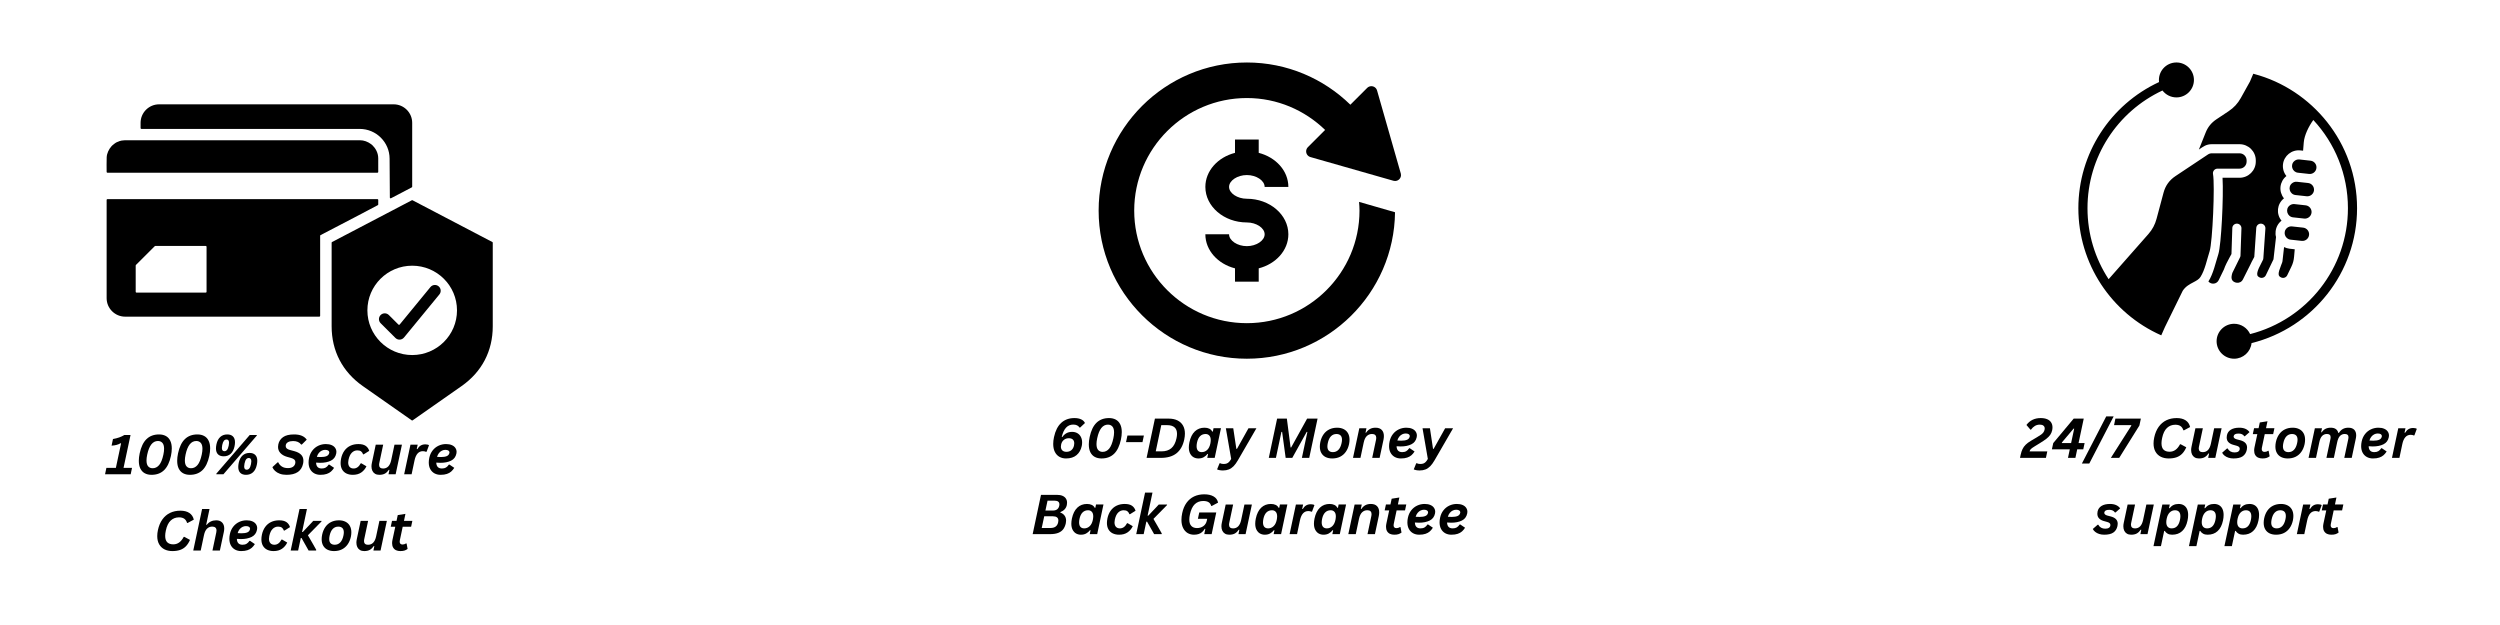 <svg xmlns="http://www.w3.org/2000/svg" xmlns:xlink="http://www.w3.org/1999/xlink" width="2000" zoomAndPan="magnify" viewBox="0 0 1500 375" height="500" preserveAspectRatio="xMidYMid meet" version="1.0"><defs><g/><clipPath id="f3590a5cf3"><path d="M 659.121 37.5 L 840.621 37.5 L 840.621 215.25 L 659.121 215.25 Z M 659.121 37.5 " clip-rule="nonzero"/></clipPath><clipPath id="b5eb817d5f"><path d="M 1247.004 37.5 L 1414.254 37.5 L 1414.254 215.25 L 1247.004 215.25 Z M 1247.004 37.5 " clip-rule="nonzero"/></clipPath><clipPath id="12a049fd45"><path d="M 63.93 62.574 L 295.68 62.574 L 295.68 252.324 L 63.93 252.324 Z M 63.93 62.574 " clip-rule="nonzero"/></clipPath></defs><g clip-path="url(#f3590a5cf3)"><path fill="#000000" d="M 748.117 37.492 C 772.258 37.492 794.18 47.168 810.219 62.832 L 820.305 52.754 C 820.949 52.109 821.836 51.711 822.82 51.711 C 824.445 51.711 825.816 52.797 826.238 54.289 L 840.465 104.055 C 840.555 104.367 840.602 104.695 840.602 105.035 C 840.602 107 839.008 108.594 837.043 108.594 C 836.703 108.594 836.375 108.543 836.062 108.457 L 786.262 94.238 C 784.773 93.812 783.684 92.445 783.684 90.816 C 783.684 89.836 784.082 88.945 784.727 88.305 L 795.07 77.965 C 782.902 66.156 766.367 58.824 748.113 58.824 C 710.844 58.824 680.527 89.125 680.527 126.363 C 680.527 163.602 710.848 193.902 748.113 193.902 C 785.375 193.902 815.699 163.602 815.699 126.363 C 815.699 124.602 815.566 122.867 815.434 121.133 L 837.016 127.348 C 836.48 175.895 796.816 215.23 748.109 215.23 C 699.07 215.23 659.18 175.363 659.18 126.363 C 659.18 77.359 699.074 37.496 748.109 37.496 Z M 748.117 37.492 " fill-opacity="1" fill-rule="nonzero"/></g><path fill="#000000" d="M 748.117 119.25 C 761.844 119.25 773.016 128.82 773.016 140.578 C 773.016 150.219 765.504 158.379 755.23 161.008 L 755.23 169.016 L 741 169.016 L 741 161.008 C 730.727 158.379 723.215 150.219 723.215 140.578 L 737.441 140.578 C 737.441 144.363 742.43 147.688 748.117 147.688 C 753.801 147.688 758.789 144.363 758.789 140.578 C 758.789 136.793 753.801 133.469 748.117 133.469 C 734.387 133.469 723.215 123.902 723.215 112.141 C 723.215 102.5 730.727 94.34 741 91.711 L 741 83.703 L 755.23 83.703 L 755.23 91.711 C 765.504 94.34 773.016 102.5 773.016 112.141 L 758.789 112.141 C 758.789 108.355 753.801 105.031 748.117 105.031 C 742.43 105.031 737.441 108.355 737.441 112.141 C 737.441 115.926 742.43 119.25 748.117 119.25 Z M 748.117 119.25 " fill-opacity="1" fill-rule="nonzero"/><g clip-path="url(#b5eb817d5f)"><path fill="#000000" d="M 1374.34 143.793 L 1381.031 144.527 C 1383.215 144.766 1385.199 143.188 1385.441 140.992 C 1385.684 138.801 1384.086 136.824 1381.902 136.582 L 1375.215 135.852 C 1374.195 135.727 1373.105 136.043 1372.281 136.711 C 1369.469 138.984 1370.875 143.422 1374.34 143.793 Z M 1369.492 156.672 C 1369.469 157.246 1368.887 158.543 1368.695 159.047 C 1366.562 164.375 1366.805 165.57 1368.645 166.461 C 1370.027 167.121 1371.676 166.539 1372.332 165.168 L 1374.777 160.105 C 1375.773 158.07 1376.258 156.246 1376.449 153.996 L 1376.84 149.574 C 1374.609 149.328 1372.477 149.281 1370.441 148.246 Z M 1378.754 103.629 L 1385.441 104.363 C 1387.648 104.605 1389.613 103.02 1389.855 100.824 C 1390.102 98.609 1388.5 96.652 1386.316 96.414 L 1379.676 95.68 C 1378.582 95.566 1377.566 95.863 1376.719 96.543 C 1373.883 98.82 1375.312 103.25 1378.754 103.629 Z M 1375.82 130.406 L 1382.512 131.141 C 1384.691 131.379 1386.68 129.789 1386.922 127.602 C 1387.164 125.414 1385.562 123.434 1383.383 123.195 L 1376.691 122.457 C 1375.648 122.34 1374.609 122.645 1373.758 123.32 C 1370.973 125.535 1372.305 130.023 1375.82 130.406 Z M 1377.297 117.02 L 1383.965 117.754 C 1386.172 117.988 1388.156 116.41 1388.398 114.215 C 1388.617 111.992 1387.02 110.039 1384.859 109.801 L 1378.172 109.074 C 1377.152 108.945 1376.086 109.266 1375.238 109.934 C 1372.449 112.141 1373.785 116.629 1377.297 117.02 Z M 1327.805 104.422 C 1327.488 102.762 1328.797 101.184 1330.496 101.184 L 1343.727 101.184 C 1346.078 101.184 1347.969 99.289 1347.969 96.957 L 1347.969 96.223 C 1347.969 93.891 1346.078 91.988 1343.727 91.988 L 1327.125 91.988 C 1326.227 91.988 1325.5 92.203 1324.75 92.703 L 1305.312 105.641 C 1301.625 108.098 1299.25 111.367 1298.113 115.648 L 1293.941 131.25 C 1292.996 134.77 1291.445 137.684 1289.047 140.426 L 1265.172 167.512 L 1265.074 167.375 C 1257.125 155.172 1252.496 140.594 1252.496 124.926 C 1252.496 94.273 1270.301 67.016 1297.48 54.301 C 1299.422 56.824 1302.449 58.449 1305.867 58.449 C 1311.66 58.449 1316.363 53.742 1316.363 47.965 C 1316.363 42.191 1311.66 37.484 1305.867 37.484 C 1299.59 37.484 1294.691 42.922 1295.422 49.242 C 1266.184 62.82 1247.016 92.09 1247.016 124.926 C 1247.016 158.199 1266.742 187.914 1296.754 201.203 L 1298.961 196.227 L 1309.625 174.484 C 1311.32 171.84 1313.82 170.527 1316.023 169.375 C 1317.816 168.422 1319.395 167.594 1320.289 166.168 C 1322.957 162.008 1324.168 155.766 1325.77 150.746 C 1327.512 145.461 1329.016 110.824 1327.805 104.422 Z M 1414.238 124.926 C 1414.238 163.516 1387.766 196.699 1350.926 205.867 C 1350.371 211.125 1345.887 215.227 1340.48 215.227 C 1334.688 215.227 1329.961 210.523 1329.961 204.746 C 1329.961 198.969 1334.688 194.266 1340.48 194.266 C 1344.723 194.266 1348.406 196.809 1350.078 200.457 C 1384.289 191.715 1408.758 160.848 1408.758 124.926 C 1408.758 104.672 1401.004 85.977 1387.988 71.992 C 1385.152 75.926 1382.629 81.148 1382.266 85.375 L 1381.855 90.414 L 1380.254 90.246 C 1375.043 89.672 1370.34 93.453 1369.785 98.617 C 1369.52 101.125 1370.219 103.602 1371.82 105.578 C 1371.82 105.59 1371.844 105.609 1371.867 105.625 C 1371.844 105.641 1371.82 105.648 1371.797 105.66 C 1369.832 107.246 1368.598 109.5 1368.305 112.008 C 1368.039 114.52 1368.766 116.984 1370.34 118.965 C 1370.367 118.977 1370.367 118.996 1370.391 119.008 C 1370.367 119.023 1370.34 119.039 1370.34 119.047 C 1366.172 122.359 1365.566 128.328 1368.91 132.402 C 1368.887 132.418 1368.863 132.422 1368.863 132.441 C 1366.875 134.027 1365.641 136.277 1365.375 138.789 C 1365.227 139.949 1365.301 141.113 1365.617 142.219 L 1364.09 155.598 L 1359.484 165.168 C 1358.828 166.512 1357.156 167.121 1355.773 166.461 C 1354.781 165.969 1354.516 165.488 1354.418 165.172 C 1354.078 164.137 1354.586 162.492 1355.312 160.859 L 1357.859 155.75 L 1358.004 155.016 L 1359.242 137.105 C 1359.336 135.598 1358.199 134.293 1356.695 134.191 C 1355.168 134.086 1353.883 135.223 1353.762 136.734 L 1352.574 154.141 L 1351.922 155.391 C 1351.363 156.406 1350.781 157.512 1350.273 158.656 L 1345.766 167.629 C 1344.164 170.859 1339.777 169.824 1339.074 167.566 C 1338.734 166.562 1338.953 165.203 1339.414 163.742 L 1344.066 154.297 L 1344.285 153.637 L 1344.867 137.012 C 1344.914 135.496 1343.727 134.234 1342.227 134.188 C 1340.723 134.129 1339.414 135.316 1339.391 136.824 L 1338.879 152.418 C 1338.539 153.031 1338.176 153.723 1337.766 154.441 C 1336.555 156.672 1335.195 159.176 1334.324 161.715 L 1331.195 168.133 C 1330.059 170.445 1326.883 170.98 1325.039 168.895 C 1328.047 164.117 1329.305 157.77 1331.027 152.418 C 1332.746 147.035 1334.203 117.973 1333.523 106.656 L 1343.727 106.656 C 1349.086 106.656 1353.473 102.301 1353.473 96.957 L 1353.473 96.223 C 1353.473 90.871 1349.086 86.52 1343.727 86.52 L 1327.125 86.52 C 1323.66 86.52 1321.988 87.961 1319.32 89.738 L 1323.367 79.602 C 1324.727 76.16 1326.832 73.602 1329.914 71.551 L 1337.137 66.746 C 1340.309 64.641 1342.637 62.121 1344.48 58.812 L 1349.98 48.926 L 1351.969 44.242 L 1352.406 44.363 C 1369.953 49.023 1385.199 59.324 1396.18 73.125 C 1407.5 87.363 1414.238 105.359 1414.238 124.926 Z M 1414.238 124.926 " fill-opacity="1" fill-rule="evenodd"/></g><g clip-path="url(#12a049fd45)"><path fill="#000000" d="M 95.461 62.598 L 236.207 62.598 C 242.316 62.598 247.316 67.582 247.316 73.676 L 247.316 112.012 C 247.316 112.188 247.227 112.336 247.07 112.418 L 234.59 118.953 C 234.441 119.027 234.277 119.023 234.133 118.938 C 233.992 118.852 233.91 118.707 233.91 118.543 C 233.902 110.645 233.758 103.043 233.758 95.215 C 233.758 85.375 225.707 77.348 215.836 77.348 L 84.816 77.348 C 84.559 77.348 84.352 77.141 84.352 76.887 L 84.352 73.676 C 84.352 67.582 89.352 62.598 95.461 62.598 Z M 228.387 193.926 C 227.027 192.57 227.027 190.375 228.387 189.016 C 229.746 187.66 231.949 187.66 233.312 189.016 L 239.094 194.785 C 239.191 194.879 239.309 194.926 239.445 194.918 C 239.582 194.91 239.695 194.855 239.781 194.75 L 258.25 172.254 C 259.469 170.77 261.66 170.551 263.145 171.766 C 264.633 172.977 264.852 175.164 263.637 176.648 L 242.48 202.41 C 242.48 202.414 242.477 202.414 242.477 202.418 C 241.125 204.117 238.719 204.227 237.25 202.762 Z M 247.102 120.16 L 199.23 145.215 C 199.07 145.297 198.98 145.449 198.98 145.625 L 198.98 195.77 C 198.98 210.602 205.5 223.109 217.676 231.637 L 247.051 252.211 C 247.215 252.324 247.422 252.324 247.582 252.211 L 276.961 231.637 C 289.137 223.109 295.652 210.602 295.652 195.77 L 295.652 145.625 C 295.652 145.449 295.562 145.297 295.406 145.215 L 247.531 120.16 C 247.395 120.086 247.242 120.086 247.102 120.16 Z M 247.316 159.418 C 232.469 159.418 220.434 171.418 220.434 186.223 C 220.434 201.027 232.469 213.027 247.316 213.027 C 262.164 213.027 274.199 201.027 274.199 186.223 C 274.199 171.418 262.164 159.418 247.316 159.418 Z M 212.957 130.324 L 192.34 141.062 C 192.184 141.145 192.09 141.297 192.09 141.477 L 192.09 189.535 C 192.09 189.789 191.883 189.996 191.629 189.996 L 75.09 189.996 C 68.98 189.996 63.98 185.012 63.98 178.922 L 63.98 119.934 C 63.98 119.68 64.188 119.473 64.445 119.473 L 226.48 119.473 C 226.738 119.473 226.945 119.68 226.945 119.934 L 226.945 122.672 C 226.945 122.848 226.855 123 226.699 123.082 Z M 75.098 84.141 C 75.094 84.141 75.086 84.141 75.082 84.141 C 71.645 84.273 71.184 85.031 70.285 85.238 C 69.691 85.371 67.918 86.75 67.434 87.207 C 67.371 87.27 67.309 87.332 67.242 87.395 C 67.18 87.457 67.121 87.52 67.059 87.582 C 66.996 87.648 66.938 87.715 66.875 87.777 C 65.316 89.488 64.102 92.062 64.012 94.367 C 63.906 97.168 63.973 100.297 63.98 103.172 C 63.98 103.43 64.188 103.637 64.445 103.637 L 226.48 103.637 C 226.738 103.637 226.945 103.426 226.945 103.172 L 226.941 94.93 C 226.918 91.488 225.121 88.758 223.492 87.207 C 223.492 87.121 223.367 87.09 223.301 87.031 C 223.297 87.027 223.293 87.023 223.289 87.02 L 222.699 86.52 C 222.688 86.512 222.68 86.508 222.672 86.5 C 220.625 85.012 218.438 84.141 215.836 84.141 Z M 93.188 147.566 C 93.059 147.566 92.949 147.613 92.859 147.703 L 81.555 158.973 C 81.465 159.062 81.418 159.172 81.418 159.297 L 81.418 175.109 C 81.418 175.363 81.629 175.57 81.883 175.57 L 123.473 175.57 C 123.727 175.57 123.934 175.363 123.934 175.109 L 123.934 148.031 C 123.934 147.773 123.727 147.566 123.473 147.566 Z M 93.188 147.566 " fill-opacity="1" fill-rule="evenodd"/></g><g fill="#000000" fill-opacity="1"><g transform="translate(63.68, 284.55)"><g><path d="M -0.641 0 L 0.156 -3.844 L 5.844 -3.844 L 8.969 -18.516 L 8.625 -18.609 C 7.301 -17.773 5.516 -17.289 3.266 -17.156 L 4.109 -21.141 C 6.805 -21.598 9.086 -22.406 10.953 -23.562 L 14.641 -23.562 L 10.453 -3.844 L 15.531 -3.844 L 14.734 0 Z M -0.641 0 "/></g></g></g><g fill="#000000" fill-opacity="1"><g transform="translate(81.06, 284.55)"><g><path d="M 9.859 0.344 C 8.316 0.344 6.973 0.035 5.828 -0.578 C 4.691 -1.191 3.805 -2.125 3.172 -3.375 C 2.547 -4.633 2.234 -6.203 2.234 -8.078 C 2.234 -9.453 2.406 -10.945 2.75 -12.562 C 3.57 -16.406 4.945 -19.254 6.875 -21.109 C 8.801 -22.961 11.301 -23.891 14.375 -23.891 C 15.914 -23.891 17.258 -23.582 18.406 -22.969 C 19.551 -22.363 20.438 -21.43 21.062 -20.172 C 21.695 -18.91 22.016 -17.348 22.016 -15.484 C 22.016 -14.109 21.844 -12.609 21.5 -10.984 C 20.676 -7.148 19.301 -4.301 17.375 -2.438 C 15.445 -0.582 12.941 0.344 9.859 0.344 Z M 10.531 -3.609 C 12.051 -3.609 13.348 -4.242 14.422 -5.516 C 15.504 -6.785 16.352 -8.875 16.969 -11.781 C 17.25 -13.082 17.391 -14.242 17.391 -15.266 C 17.391 -16.879 17.055 -18.062 16.391 -18.812 C 15.723 -19.57 14.828 -19.953 13.703 -19.953 C 10.566 -19.953 8.422 -17.227 7.266 -11.781 C 6.984 -10.477 6.844 -9.316 6.844 -8.297 C 6.844 -6.672 7.176 -5.484 7.844 -4.734 C 8.508 -3.984 9.406 -3.609 10.531 -3.609 Z M 10.531 -3.609 "/></g></g></g><g fill="#000000" fill-opacity="1"><g transform="translate(104.077, 284.55)"><g><path d="M 9.859 0.344 C 8.316 0.344 6.973 0.035 5.828 -0.578 C 4.691 -1.191 3.805 -2.125 3.172 -3.375 C 2.547 -4.633 2.234 -6.203 2.234 -8.078 C 2.234 -9.453 2.406 -10.945 2.75 -12.562 C 3.57 -16.406 4.945 -19.254 6.875 -21.109 C 8.801 -22.961 11.301 -23.891 14.375 -23.891 C 15.914 -23.891 17.258 -23.582 18.406 -22.969 C 19.551 -22.363 20.438 -21.43 21.062 -20.172 C 21.695 -18.91 22.016 -17.348 22.016 -15.484 C 22.016 -14.109 21.844 -12.609 21.5 -10.984 C 20.676 -7.148 19.301 -4.301 17.375 -2.438 C 15.445 -0.582 12.941 0.344 9.859 0.344 Z M 10.531 -3.609 C 12.051 -3.609 13.348 -4.242 14.422 -5.516 C 15.504 -6.785 16.352 -8.875 16.969 -11.781 C 17.25 -13.082 17.391 -14.242 17.391 -15.266 C 17.391 -16.879 17.055 -18.062 16.391 -18.812 C 15.723 -19.57 14.828 -19.953 13.703 -19.953 C 10.566 -19.953 8.422 -17.227 7.266 -11.781 C 6.984 -10.477 6.844 -9.316 6.844 -8.297 C 6.844 -6.672 7.176 -5.484 7.844 -4.734 C 8.508 -3.984 9.406 -3.609 10.531 -3.609 Z M 10.531 -3.609 "/></g></g></g><g fill="#000000" fill-opacity="1"><g transform="translate(127.095, 284.55)"><g><path d="M 7.141 -10.766 C 5.648 -10.766 4.5 -11.164 3.688 -11.969 C 2.883 -12.781 2.484 -13.957 2.484 -15.5 C 2.484 -16.227 2.578 -17.047 2.766 -17.953 C 3.191 -19.91 3.961 -21.391 5.078 -22.391 C 6.191 -23.391 7.594 -23.891 9.281 -23.891 C 10.75 -23.891 11.883 -23.488 12.688 -22.688 C 13.5 -21.883 13.906 -20.707 13.906 -19.156 C 13.906 -18.414 13.805 -17.594 13.609 -16.688 C 13.191 -14.75 12.426 -13.273 11.312 -12.266 C 10.195 -11.266 8.805 -10.766 7.141 -10.766 Z M 6.969 0 L 2.703 0 L 2.703 -0.344 L 22.75 -23.562 L 27 -23.562 L 27 -23.219 Z M 7.547 -13.828 C 8.16 -13.828 8.676 -14.078 9.094 -14.578 C 9.52 -15.078 9.863 -15.941 10.125 -17.172 C 10.258 -17.805 10.328 -18.375 10.328 -18.875 C 10.328 -19.562 10.195 -20.062 9.938 -20.375 C 9.676 -20.688 9.316 -20.844 8.859 -20.844 C 8.203 -20.844 7.664 -20.594 7.25 -20.094 C 6.844 -19.602 6.504 -18.738 6.234 -17.5 C 6.098 -16.844 6.031 -16.273 6.031 -15.797 C 6.031 -15.109 6.16 -14.609 6.422 -14.297 C 6.691 -13.984 7.066 -13.828 7.547 -13.828 Z M 20.516 0.344 C 19.016 0.344 17.863 -0.055 17.062 -0.859 C 16.258 -1.672 15.859 -2.852 15.859 -4.406 C 15.859 -5.133 15.953 -5.945 16.141 -6.844 C 16.566 -8.801 17.336 -10.281 18.453 -11.281 C 19.566 -12.289 20.969 -12.797 22.656 -12.797 C 24.125 -12.797 25.258 -12.391 26.062 -11.578 C 26.875 -10.773 27.281 -9.602 27.281 -8.062 C 27.281 -7.312 27.18 -6.488 26.984 -5.594 C 26.566 -3.645 25.801 -2.164 24.688 -1.156 C 23.57 -0.156 22.18 0.344 20.516 0.344 Z M 20.922 -2.719 C 21.535 -2.719 22.051 -2.969 22.469 -3.469 C 22.895 -3.969 23.238 -4.836 23.5 -6.078 C 23.633 -6.711 23.703 -7.273 23.703 -7.766 C 23.703 -8.453 23.566 -8.953 23.297 -9.266 C 23.035 -9.586 22.68 -9.75 22.234 -9.75 C 21.578 -9.75 21.039 -9.5 20.625 -9 C 20.219 -8.5 19.879 -7.629 19.609 -6.391 C 19.473 -5.742 19.406 -5.176 19.406 -4.688 C 19.406 -4 19.535 -3.5 19.797 -3.188 C 20.066 -2.875 20.441 -2.719 20.922 -2.719 Z M 20.922 -2.719 "/></g></g></g><g fill="#000000" fill-opacity="1"><g transform="translate(155.638, 284.55)"><g/></g></g><g fill="#000000" fill-opacity="1"><g transform="translate(163.418, 284.55)"><g><path d="M 8.516 0.344 C 6.992 0.344 5.648 0.129 4.484 -0.297 C 3.316 -0.734 2.363 -1.297 1.625 -1.984 C 0.883 -2.68 0.348 -3.441 0.016 -4.266 L 3.141 -7.141 L 3.547 -7.141 C 4.023 -6.086 4.742 -5.25 5.703 -4.625 C 6.66 -4 7.867 -3.688 9.328 -3.688 C 10.566 -3.688 11.562 -3.938 12.312 -4.438 C 13.062 -4.945 13.531 -5.633 13.719 -6.5 C 13.781 -6.781 13.812 -7.047 13.812 -7.297 C 13.812 -7.91 13.602 -8.41 13.188 -8.797 C 12.77 -9.191 12.094 -9.523 11.156 -9.797 L 8.844 -10.438 C 7.133 -10.926 5.801 -11.68 4.844 -12.703 C 3.883 -13.723 3.406 -14.961 3.406 -16.422 C 3.406 -16.891 3.461 -17.406 3.578 -17.969 C 3.961 -19.75 4.906 -21.18 6.406 -22.266 C 7.914 -23.348 10.113 -23.891 13 -23.891 C 14.832 -23.891 16.375 -23.629 17.625 -23.109 C 18.875 -22.598 19.875 -21.812 20.625 -20.75 L 17.672 -17.828 L 17.281 -17.828 C 16.75 -18.523 16.086 -19.047 15.297 -19.391 C 14.516 -19.742 13.57 -19.922 12.469 -19.922 C 11.219 -19.922 10.207 -19.707 9.438 -19.281 C 8.676 -18.863 8.223 -18.301 8.078 -17.594 C 8.023 -17.344 8 -17.129 8 -16.953 C 8 -16.359 8.207 -15.867 8.625 -15.484 C 9.051 -15.098 9.691 -14.789 10.547 -14.562 L 13.125 -13.875 C 14.914 -13.395 16.281 -12.688 17.219 -11.75 C 18.156 -10.812 18.625 -9.594 18.625 -8.094 C 18.625 -7.52 18.555 -6.922 18.422 -6.297 C 17.473 -1.867 14.172 0.344 8.516 0.344 Z M 8.516 0.344 "/></g></g></g><g fill="#000000" fill-opacity="1"><g transform="translate(183.649, 284.55)"><g><path d="M 18.078 -12.406 C 17.672 -10.426 16.598 -9.004 14.859 -8.141 C 13.117 -7.285 10.988 -6.859 8.469 -6.859 C 7.582 -6.859 6.758 -6.898 6 -6.984 C 6.039 -5.797 6.348 -4.91 6.922 -4.328 C 7.504 -3.742 8.32 -3.453 9.375 -3.453 C 10.352 -3.453 11.164 -3.645 11.812 -4.031 C 12.457 -4.414 13.047 -5.004 13.578 -5.797 L 13.922 -5.797 L 16.797 -3.844 C 16.242 -2.969 15.629 -2.227 14.953 -1.625 C 14.273 -1.02 13.414 -0.539 12.375 -0.188 C 11.344 0.164 10.078 0.344 8.578 0.344 C 7.211 0.344 5.992 0.051 4.922 -0.531 C 3.848 -1.125 3.008 -1.973 2.406 -3.078 C 1.801 -4.191 1.5 -5.523 1.5 -7.078 C 1.5 -7.953 1.602 -8.879 1.812 -9.859 C 2.176 -11.578 2.848 -13.055 3.828 -14.297 C 4.805 -15.535 5.988 -16.477 7.375 -17.125 C 8.77 -17.781 10.266 -18.109 11.859 -18.109 C 13.211 -18.109 14.363 -17.898 15.312 -17.484 C 16.258 -17.078 16.973 -16.516 17.453 -15.797 C 17.941 -15.086 18.188 -14.297 18.188 -13.422 C 18.188 -13.055 18.148 -12.719 18.078 -12.406 Z M 11.438 -14.641 C 10.75 -14.641 10.078 -14.484 9.422 -14.172 C 8.773 -13.867 8.188 -13.398 7.656 -12.766 C 7.133 -12.141 6.738 -11.359 6.469 -10.422 C 7.289 -10.359 8.07 -10.328 8.812 -10.328 C 10.27 -10.328 11.43 -10.508 12.297 -10.875 C 13.16 -11.238 13.691 -11.883 13.891 -12.812 C 13.91 -12.938 13.922 -13.035 13.922 -13.109 C 13.922 -13.566 13.707 -13.938 13.281 -14.219 C 12.852 -14.5 12.238 -14.641 11.438 -14.641 Z M 11.438 -14.641 "/></g></g></g><g fill="#000000" fill-opacity="1"><g transform="translate(202.962, 284.55)"><g><path d="M 8.719 0.344 C 7.289 0.344 6.023 0.082 4.922 -0.438 C 3.816 -0.969 2.953 -1.766 2.328 -2.828 C 1.711 -3.891 1.406 -5.188 1.406 -6.719 C 1.406 -7.539 1.508 -8.473 1.719 -9.516 C 2.102 -11.305 2.758 -12.844 3.688 -14.125 C 4.613 -15.414 5.785 -16.398 7.203 -17.078 C 8.629 -17.766 10.254 -18.109 12.078 -18.109 C 13.941 -18.109 15.391 -17.754 16.422 -17.047 C 17.453 -16.348 18.172 -15.344 18.578 -14.031 L 15.25 -11.953 L 14.906 -11.953 C 14.602 -12.766 14.188 -13.363 13.656 -13.75 C 13.125 -14.133 12.379 -14.328 11.422 -14.328 C 10.172 -14.328 9.078 -13.863 8.141 -12.938 C 7.211 -12.02 6.547 -10.602 6.141 -8.688 C 6.016 -8.094 5.953 -7.539 5.953 -7.031 C 5.953 -5.914 6.234 -5.039 6.797 -4.406 C 7.367 -3.77 8.172 -3.453 9.203 -3.453 C 10.961 -3.453 12.383 -4.484 13.469 -6.547 L 13.828 -6.578 L 16.906 -4.766 C 16.156 -3.191 15.102 -1.945 13.75 -1.031 C 12.406 -0.113 10.727 0.344 8.719 0.344 Z M 8.719 0.344 "/></g></g></g><g fill="#000000" fill-opacity="1"><g transform="translate(221.276, 284.55)"><g><path d="M 6.312 0.344 C 5.301 0.344 4.441 0.129 3.734 -0.297 C 3.035 -0.723 2.504 -1.316 2.141 -2.078 C 1.785 -2.836 1.609 -3.719 1.609 -4.719 C 1.609 -5.344 1.688 -6.02 1.844 -6.75 L 4.172 -17.766 L 8.641 -17.766 L 6.266 -6.562 C 6.203 -6.238 6.172 -5.938 6.172 -5.656 C 6.172 -4.957 6.375 -4.41 6.781 -4.016 C 7.188 -3.629 7.785 -3.438 8.578 -3.438 C 11.109 -3.438 12.734 -5.113 13.453 -8.469 L 15.422 -17.766 L 19.891 -17.766 L 16.109 0 L 11.828 0 L 12.375 -2.609 L 12.062 -2.688 C 11.352 -1.656 10.555 -0.891 9.672 -0.391 C 8.785 0.098 7.664 0.344 6.312 0.344 Z M 6.312 0.344 "/></g></g></g><g fill="#000000" fill-opacity="1"><g transform="translate(241.829, 284.55)"><g><path d="M 0.672 0 L 4.453 -17.766 L 8.781 -17.766 L 8.219 -15.125 L 8.547 -15.062 C 9.16 -16.07 9.852 -16.801 10.625 -17.25 C 11.395 -17.707 12.316 -17.938 13.391 -17.938 C 13.867 -17.938 14.301 -17.891 14.688 -17.797 C 15.07 -17.711 15.367 -17.586 15.578 -17.422 L 14.125 -13.516 L 13.781 -13.453 C 13.207 -13.711 12.582 -13.844 11.906 -13.844 C 9.352 -13.844 7.68 -12 6.891 -8.312 L 5.141 0 Z M 0.672 0 "/></g></g></g><g fill="#000000" fill-opacity="1"><g transform="translate(255.762, 284.55)"><g><path d="M 18.078 -12.406 C 17.672 -10.426 16.598 -9.004 14.859 -8.141 C 13.117 -7.285 10.988 -6.859 8.469 -6.859 C 7.582 -6.859 6.758 -6.898 6 -6.984 C 6.039 -5.797 6.348 -4.91 6.922 -4.328 C 7.504 -3.742 8.32 -3.453 9.375 -3.453 C 10.352 -3.453 11.164 -3.645 11.812 -4.031 C 12.457 -4.414 13.047 -5.004 13.578 -5.797 L 13.922 -5.797 L 16.797 -3.844 C 16.242 -2.969 15.629 -2.227 14.953 -1.625 C 14.273 -1.02 13.414 -0.539 12.375 -0.188 C 11.344 0.164 10.078 0.344 8.578 0.344 C 7.211 0.344 5.992 0.051 4.922 -0.531 C 3.848 -1.125 3.008 -1.973 2.406 -3.078 C 1.801 -4.191 1.5 -5.523 1.5 -7.078 C 1.5 -7.953 1.602 -8.879 1.812 -9.859 C 2.176 -11.578 2.848 -13.055 3.828 -14.297 C 4.805 -15.535 5.988 -16.477 7.375 -17.125 C 8.77 -17.781 10.266 -18.109 11.859 -18.109 C 13.211 -18.109 14.363 -17.898 15.312 -17.484 C 16.258 -17.078 16.973 -16.516 17.453 -15.797 C 17.941 -15.086 18.188 -14.297 18.188 -13.422 C 18.188 -13.055 18.148 -12.719 18.078 -12.406 Z M 11.438 -14.641 C 10.75 -14.641 10.078 -14.484 9.422 -14.172 C 8.773 -13.867 8.188 -13.398 7.656 -12.766 C 7.133 -12.141 6.738 -11.359 6.469 -10.422 C 7.289 -10.359 8.07 -10.328 8.812 -10.328 C 10.27 -10.328 11.43 -10.508 12.297 -10.875 C 13.16 -11.238 13.691 -11.883 13.891 -12.812 C 13.91 -12.938 13.922 -13.035 13.922 -13.109 C 13.922 -13.566 13.707 -13.938 13.281 -14.219 C 12.852 -14.5 12.238 -14.641 11.438 -14.641 Z M 11.438 -14.641 "/></g></g></g><g fill="#000000" fill-opacity="1"><g transform="translate(92.191, 330.3)"><g><path d="M 11.234 0.344 C 9.453 0.344 7.879 0.004 6.516 -0.672 C 5.148 -1.359 4.082 -2.375 3.312 -3.719 C 2.539 -5.07 2.156 -6.719 2.156 -8.656 C 2.156 -9.77 2.289 -10.969 2.562 -12.25 C 3.102 -14.781 4 -16.914 5.25 -18.656 C 6.5 -20.395 8.035 -21.703 9.859 -22.578 C 11.691 -23.453 13.758 -23.891 16.062 -23.891 C 18.258 -23.891 20.047 -23.43 21.422 -22.516 C 22.797 -21.598 23.688 -20.266 24.094 -18.516 L 20.438 -16.547 L 20.047 -16.562 C 19.691 -17.688 19.129 -18.52 18.359 -19.062 C 17.586 -19.613 16.539 -19.891 15.219 -19.891 C 13.258 -19.891 11.594 -19.25 10.219 -17.969 C 8.852 -16.688 7.883 -14.688 7.312 -11.969 C 7.051 -10.77 6.922 -9.707 6.922 -8.781 C 6.922 -7.02 7.344 -5.727 8.188 -4.906 C 9.039 -4.094 10.234 -3.688 11.766 -3.688 C 13.066 -3.688 14.234 -4.051 15.266 -4.781 C 16.305 -5.508 17.234 -6.641 18.047 -8.172 L 18.453 -8.172 L 21.797 -6.359 C 21.109 -4.766 20.281 -3.477 19.312 -2.5 C 18.352 -1.52 17.211 -0.801 15.891 -0.344 C 14.578 0.113 13.023 0.344 11.234 0.344 Z M 11.234 0.344 "/></g></g></g><g fill="#000000" fill-opacity="1"><g transform="translate(115.29, 330.3)"><g><path d="M 0.672 0 L 5.969 -24.906 L 10.422 -24.906 L 8.422 -15.453 L 8.75 -15.391 C 10.164 -17.203 12.066 -18.109 14.453 -18.109 C 15.973 -18.109 17.148 -17.672 17.984 -16.797 C 18.828 -15.922 19.25 -14.723 19.25 -13.203 C 19.25 -12.555 19.172 -11.863 19.016 -11.125 L 16.641 0 L 12.188 0 L 14.484 -10.875 C 14.566 -11.301 14.609 -11.672 14.609 -11.984 C 14.609 -12.766 14.391 -13.352 13.953 -13.75 C 13.523 -14.145 12.891 -14.344 12.047 -14.344 C 10.828 -14.344 9.789 -13.93 8.938 -13.109 C 8.082 -12.285 7.469 -10.984 7.094 -9.203 L 5.141 0 Z M 0.672 0 "/></g></g></g><g fill="#000000" fill-opacity="1"><g transform="translate(136.117, 330.3)"><g><path d="M 18.078 -12.406 C 17.672 -10.426 16.598 -9.004 14.859 -8.141 C 13.117 -7.285 10.988 -6.859 8.469 -6.859 C 7.582 -6.859 6.758 -6.898 6 -6.984 C 6.039 -5.797 6.348 -4.91 6.922 -4.328 C 7.504 -3.742 8.32 -3.453 9.375 -3.453 C 10.352 -3.453 11.164 -3.645 11.812 -4.031 C 12.457 -4.414 13.047 -5.004 13.578 -5.797 L 13.922 -5.797 L 16.797 -3.844 C 16.242 -2.969 15.629 -2.227 14.953 -1.625 C 14.273 -1.02 13.414 -0.539 12.375 -0.188 C 11.344 0.164 10.078 0.344 8.578 0.344 C 7.211 0.344 5.992 0.051 4.922 -0.531 C 3.848 -1.125 3.008 -1.973 2.406 -3.078 C 1.801 -4.191 1.5 -5.523 1.5 -7.078 C 1.5 -7.953 1.602 -8.879 1.812 -9.859 C 2.176 -11.578 2.848 -13.055 3.828 -14.297 C 4.805 -15.535 5.988 -16.477 7.375 -17.125 C 8.77 -17.781 10.266 -18.109 11.859 -18.109 C 13.211 -18.109 14.363 -17.898 15.312 -17.484 C 16.258 -17.078 16.973 -16.516 17.453 -15.797 C 17.941 -15.086 18.188 -14.297 18.188 -13.422 C 18.188 -13.055 18.148 -12.719 18.078 -12.406 Z M 11.438 -14.641 C 10.75 -14.641 10.078 -14.484 9.422 -14.172 C 8.773 -13.867 8.188 -13.398 7.656 -12.766 C 7.133 -12.141 6.738 -11.359 6.469 -10.422 C 7.289 -10.359 8.07 -10.328 8.812 -10.328 C 10.27 -10.328 11.43 -10.508 12.297 -10.875 C 13.16 -11.238 13.691 -11.883 13.891 -12.812 C 13.91 -12.938 13.922 -13.035 13.922 -13.109 C 13.922 -13.566 13.707 -13.938 13.281 -14.219 C 12.852 -14.5 12.238 -14.641 11.438 -14.641 Z M 11.438 -14.641 "/></g></g></g><g fill="#000000" fill-opacity="1"><g transform="translate(155.43, 330.3)"><g><path d="M 8.719 0.344 C 7.289 0.344 6.023 0.082 4.922 -0.438 C 3.816 -0.969 2.953 -1.766 2.328 -2.828 C 1.711 -3.891 1.406 -5.188 1.406 -6.719 C 1.406 -7.539 1.508 -8.473 1.719 -9.516 C 2.102 -11.305 2.758 -12.844 3.688 -14.125 C 4.613 -15.414 5.785 -16.398 7.203 -17.078 C 8.629 -17.766 10.254 -18.109 12.078 -18.109 C 13.941 -18.109 15.391 -17.754 16.422 -17.047 C 17.453 -16.348 18.172 -15.344 18.578 -14.031 L 15.25 -11.953 L 14.906 -11.953 C 14.602 -12.766 14.188 -13.363 13.656 -13.75 C 13.125 -14.133 12.379 -14.328 11.422 -14.328 C 10.172 -14.328 9.078 -13.863 8.141 -12.938 C 7.211 -12.02 6.547 -10.602 6.141 -8.688 C 6.016 -8.094 5.953 -7.539 5.953 -7.031 C 5.953 -5.914 6.234 -5.039 6.797 -4.406 C 7.367 -3.77 8.172 -3.453 9.203 -3.453 C 10.961 -3.453 12.383 -4.484 13.469 -6.547 L 13.828 -6.578 L 16.906 -4.766 C 16.156 -3.191 15.102 -1.945 13.75 -1.031 C 12.406 -0.113 10.727 0.344 8.719 0.344 Z M 8.719 0.344 "/></g></g></g><g fill="#000000" fill-opacity="1"><g transform="translate(173.744, 330.3)"><g><path d="M 0.672 0 L 5.969 -24.906 L 10.422 -24.906 L 7.5 -11.094 L 7.922 -11.094 L 14.203 -17.766 L 19.203 -17.766 L 19.125 -17.406 C 15.789 -13.945 13.082 -11.191 11 -9.141 C 11.781 -7.816 12.691 -6.238 13.734 -4.406 C 14.836 -2.426 15.594 -1.094 16 -0.406 L 15.922 0 L 11.406 0 C 10.195 -2.082 8.785 -4.582 7.172 -7.5 L 6.734 -7.5 L 5.141 0 Z M 0.672 0 "/></g></g></g><g fill="#000000" fill-opacity="1"><g transform="translate(191.575, 330.3)"><g><path d="M 8.844 0.344 C 7.344 0.344 6.031 0.066 4.906 -0.484 C 3.789 -1.047 2.93 -1.859 2.328 -2.922 C 1.723 -3.984 1.422 -5.266 1.422 -6.766 C 1.422 -7.648 1.52 -8.566 1.719 -9.516 C 2.102 -11.305 2.75 -12.844 3.656 -14.125 C 4.562 -15.414 5.703 -16.398 7.078 -17.078 C 8.461 -17.766 10.039 -18.109 11.812 -18.109 C 13.312 -18.109 14.617 -17.82 15.734 -17.25 C 16.859 -16.688 17.723 -15.863 18.328 -14.781 C 18.93 -13.707 19.234 -12.422 19.234 -10.922 C 19.234 -10.098 19.141 -9.207 18.953 -8.25 C 18.566 -6.469 17.914 -4.93 17 -3.641 C 16.094 -2.348 14.945 -1.359 13.562 -0.672 C 12.188 0.004 10.613 0.344 8.844 0.344 Z M 9.266 -3.453 C 10.566 -3.453 11.66 -3.906 12.547 -4.812 C 13.441 -5.719 14.082 -7.07 14.469 -8.875 C 14.633 -9.633 14.719 -10.301 14.719 -10.875 C 14.719 -12.051 14.426 -12.922 13.844 -13.484 C 13.258 -14.047 12.441 -14.328 11.391 -14.328 C 10.086 -14.328 8.988 -13.875 8.094 -12.969 C 7.207 -12.062 6.57 -10.695 6.188 -8.875 C 6.031 -8.133 5.953 -7.473 5.953 -6.891 C 5.953 -5.723 6.242 -4.859 6.828 -4.297 C 7.41 -3.734 8.223 -3.453 9.266 -3.453 Z M 9.266 -3.453 "/></g></g></g><g fill="#000000" fill-opacity="1"><g transform="translate(212.225, 330.3)"><g><path d="M 6.312 0.344 C 5.301 0.344 4.441 0.129 3.734 -0.297 C 3.035 -0.723 2.504 -1.316 2.141 -2.078 C 1.785 -2.836 1.609 -3.719 1.609 -4.719 C 1.609 -5.344 1.688 -6.02 1.844 -6.75 L 4.172 -17.766 L 8.641 -17.766 L 6.266 -6.562 C 6.203 -6.238 6.172 -5.938 6.172 -5.656 C 6.172 -4.957 6.375 -4.41 6.781 -4.016 C 7.188 -3.629 7.785 -3.438 8.578 -3.438 C 11.109 -3.438 12.734 -5.113 13.453 -8.469 L 15.422 -17.766 L 19.891 -17.766 L 16.109 0 L 11.828 0 L 12.375 -2.609 L 12.062 -2.688 C 11.352 -1.656 10.555 -0.891 9.672 -0.391 C 8.785 0.098 7.664 0.344 6.312 0.344 Z M 6.312 0.344 "/></g></g></g><g fill="#000000" fill-opacity="1"><g transform="translate(232.778, 330.3)"><g><path d="M 8.844 -14.25 L 7.125 -6.125 C 7.062 -5.82 7.031 -5.539 7.031 -5.281 C 7.031 -4.738 7.176 -4.32 7.469 -4.031 C 7.758 -3.738 8.18 -3.594 8.734 -3.594 C 9.117 -3.594 9.477 -3.645 9.812 -3.75 C 10.145 -3.863 10.484 -4.023 10.828 -4.234 L 11.172 -4.234 L 11.781 -0.938 C 11.219 -0.52 10.609 -0.203 9.953 0.016 C 9.305 0.234 8.461 0.344 7.422 0.344 C 6.453 0.344 5.594 0.172 4.844 -0.172 C 4.102 -0.523 3.523 -1.055 3.109 -1.766 C 2.691 -2.484 2.484 -3.359 2.484 -4.391 C 2.484 -4.984 2.551 -5.613 2.688 -6.281 L 4.391 -14.25 L 1.672 -14.25 L 2.438 -17.797 L 5.141 -17.797 L 5.875 -21.25 L 10.484 -21.984 L 9.609 -17.797 L 14.641 -17.797 L 13.891 -14.25 Z M 8.844 -14.25 "/></g></g></g><g fill="#000000" fill-opacity="1"><g transform="translate(629.662, 274.731)"><g><path d="M 9.938 0.344 C 8.469 0.344 7.148 0.016 5.984 -0.641 C 4.828 -1.297 3.914 -2.281 3.25 -3.594 C 2.594 -4.906 2.266 -6.504 2.266 -8.391 C 2.266 -9.68 2.422 -11.039 2.734 -12.469 C 3.555 -16.289 5.008 -19.148 7.094 -21.047 C 9.188 -22.941 11.816 -23.891 14.984 -23.891 C 16.586 -23.891 17.93 -23.633 19.016 -23.125 C 20.098 -22.625 20.863 -21.891 21.312 -20.922 L 18.438 -18.219 L 18.031 -18.219 C 17.301 -19.395 16.047 -19.984 14.266 -19.984 C 10.836 -19.984 8.547 -17.523 7.391 -12.609 L 7.719 -12.5 C 8.438 -13.52 9.27 -14.289 10.219 -14.812 C 11.164 -15.344 12.297 -15.609 13.609 -15.609 C 14.828 -15.609 15.891 -15.336 16.797 -14.797 C 17.703 -14.266 18.395 -13.52 18.875 -12.562 C 19.363 -11.602 19.609 -10.504 19.609 -9.266 C 19.609 -8.535 19.535 -7.828 19.391 -7.141 C 18.898 -4.828 17.859 -3 16.266 -1.656 C 14.68 -0.32 12.57 0.344 9.938 0.344 Z M 10.188 -3.641 C 11.395 -3.641 12.391 -3.973 13.172 -4.641 C 13.961 -5.316 14.484 -6.234 14.734 -7.391 C 14.836 -7.93 14.891 -8.379 14.891 -8.734 C 14.891 -9.734 14.602 -10.492 14.031 -11.016 C 13.457 -11.535 12.664 -11.797 11.656 -11.797 C 10.445 -11.797 9.43 -11.445 8.609 -10.75 C 7.785 -10.062 7.258 -9.16 7.031 -8.047 C 6.926 -7.586 6.875 -7.172 6.875 -6.797 C 6.875 -5.785 7.172 -5.004 7.766 -4.453 C 8.359 -3.91 9.164 -3.641 10.188 -3.641 Z M 10.188 -3.641 "/></g></g></g><g fill="#000000" fill-opacity="1"><g transform="translate(651.053, 274.731)"><g><path d="M 9.859 0.344 C 8.316 0.344 6.973 0.035 5.828 -0.578 C 4.691 -1.191 3.805 -2.125 3.172 -3.375 C 2.547 -4.633 2.234 -6.203 2.234 -8.078 C 2.234 -9.453 2.406 -10.945 2.75 -12.562 C 3.57 -16.406 4.945 -19.254 6.875 -21.109 C 8.801 -22.961 11.301 -23.891 14.375 -23.891 C 15.914 -23.891 17.258 -23.582 18.406 -22.969 C 19.551 -22.363 20.438 -21.43 21.062 -20.172 C 21.695 -18.91 22.016 -17.348 22.016 -15.484 C 22.016 -14.109 21.844 -12.609 21.5 -10.984 C 20.676 -7.148 19.301 -4.301 17.375 -2.438 C 15.445 -0.582 12.941 0.344 9.859 0.344 Z M 10.531 -3.609 C 12.051 -3.609 13.348 -4.242 14.422 -5.516 C 15.504 -6.785 16.352 -8.875 16.969 -11.781 C 17.25 -13.082 17.391 -14.242 17.391 -15.266 C 17.391 -16.879 17.055 -18.062 16.391 -18.812 C 15.723 -19.57 14.828 -19.953 13.703 -19.953 C 10.566 -19.953 8.422 -17.227 7.266 -11.781 C 6.984 -10.477 6.844 -9.316 6.844 -8.297 C 6.844 -6.672 7.176 -5.484 7.844 -4.734 C 8.508 -3.984 9.406 -3.609 10.531 -3.609 Z M 10.531 -3.609 "/></g></g></g><g fill="#000000" fill-opacity="1"><g transform="translate(674.071, 274.731)"><g><path d="M 11.422 -9.469 L 1.547 -9.469 L 2.391 -13.406 L 12.266 -13.406 Z M 11.422 -9.469 "/></g></g></g><g fill="#000000" fill-opacity="1"><g transform="translate(686.779, 274.731)"><g><path d="M 14.438 -23.562 C 16.52 -23.562 18.289 -23.195 19.75 -22.469 C 21.207 -21.738 22.305 -20.703 23.047 -19.359 C 23.797 -18.016 24.172 -16.406 24.172 -14.531 C 24.172 -13.488 24.035 -12.312 23.766 -11 C 22.992 -7.383 21.457 -4.645 19.156 -2.781 C 16.852 -0.926 13.688 0 9.656 0 L 1.172 0 L 6.172 -23.562 Z M 19.125 -11.781 C 19.332 -12.727 19.438 -13.598 19.438 -14.391 C 19.438 -16.148 18.938 -17.461 17.938 -18.328 C 16.938 -19.203 15.473 -19.641 13.547 -19.641 L 9.984 -19.641 L 6.672 -3.922 L 10.203 -3.922 C 12.586 -3.922 14.52 -4.539 16 -5.781 C 17.488 -7.031 18.531 -9.031 19.125 -11.781 Z M 19.125 -11.781 "/></g></g></g><g fill="#000000" fill-opacity="1"><g transform="translate(711.956, 274.731)"><g><path d="M 7.078 0.344 C 6.023 0.344 5.066 0.102 4.203 -0.375 C 3.336 -0.863 2.645 -1.602 2.125 -2.594 C 1.602 -3.594 1.344 -4.82 1.344 -6.281 C 1.344 -7.227 1.457 -8.254 1.688 -9.359 C 2.301 -12.234 3.383 -14.41 4.938 -15.891 C 6.5 -17.367 8.43 -18.109 10.734 -18.109 C 11.859 -18.109 12.82 -17.914 13.625 -17.531 C 14.426 -17.145 15.02 -16.555 15.406 -15.766 L 15.766 -15.844 L 16.156 -17.797 L 20.625 -17.797 L 16.859 0 L 12.391 0 L 12.875 -2.297 L 12.547 -2.375 C 11.859 -1.508 11.07 -0.836 10.188 -0.359 C 9.312 0.109 8.273 0.344 7.078 0.344 Z M 9.078 -3.453 C 10.316 -3.453 11.398 -3.883 12.328 -4.75 C 13.254 -5.613 13.895 -6.883 14.25 -8.562 C 14.406 -9.352 14.484 -10.051 14.484 -10.656 C 14.484 -11.863 14.203 -12.773 13.641 -13.391 C 13.086 -14.016 12.336 -14.328 11.391 -14.328 C 10.078 -14.328 8.984 -13.898 8.109 -13.047 C 7.234 -12.203 6.609 -10.898 6.234 -9.141 C 6.078 -8.348 6 -7.645 6 -7.031 C 6 -5.852 6.266 -4.961 6.797 -4.359 C 7.336 -3.754 8.098 -3.453 9.078 -3.453 Z M 9.078 -3.453 "/></g></g></g><g fill="#000000" fill-opacity="1"><g transform="translate(733.25, 274.731)"><g><path d="M 0.516 7.547 C -0.242 7.547 -0.93 7.484 -1.547 7.359 C -2.172 7.242 -2.656 7.086 -3 6.891 L -1.531 3.281 L -1.219 3.188 C -0.977 3.332 -0.664 3.445 -0.281 3.531 C 0.094 3.613 0.488 3.656 0.906 3.656 C 1.625 3.656 2.242 3.562 2.766 3.375 C 3.285 3.188 3.754 2.875 4.172 2.438 C 4.598 2 5.023 1.395 5.453 0.625 L 2.266 -17.766 L 6.703 -17.766 L 8.562 -5.422 L 8.938 -5.422 L 15.828 -17.766 L 20.594 -17.766 L 9.484 1.438 C 8.617 2.938 7.75 4.129 6.875 5.016 C 6 5.898 5.051 6.539 4.031 6.938 C 3.008 7.344 1.836 7.547 0.516 7.547 Z M 0.516 7.547 "/></g></g></g><g fill="#000000" fill-opacity="1"><g transform="translate(752.321, 274.731)"><g/></g></g><g fill="#000000" fill-opacity="1"><g transform="translate(760.101, 274.731)"><g><path d="M 5.453 0 L 1.172 0 L 6.172 -23.562 L 12.016 -23.562 L 14.25 -6.234 L 14.578 -6.234 L 24.172 -23.562 L 30.438 -23.562 L 25.438 0 L 21.031 0 L 24.328 -15.562 L 23.938 -15.625 L 15.266 0 L 11.297 0 L 9.172 -15.625 L 8.75 -15.562 Z M 5.453 0 "/></g></g></g><g fill="#000000" fill-opacity="1"><g transform="translate(790.48, 274.731)"><g><path d="M 8.844 0.344 C 7.344 0.344 6.031 0.066 4.906 -0.484 C 3.789 -1.047 2.93 -1.859 2.328 -2.922 C 1.723 -3.984 1.422 -5.266 1.422 -6.766 C 1.422 -7.648 1.52 -8.566 1.719 -9.516 C 2.102 -11.305 2.75 -12.844 3.656 -14.125 C 4.562 -15.414 5.703 -16.398 7.078 -17.078 C 8.461 -17.766 10.039 -18.109 11.812 -18.109 C 13.312 -18.109 14.617 -17.82 15.734 -17.25 C 16.859 -16.688 17.723 -15.863 18.328 -14.781 C 18.93 -13.707 19.234 -12.422 19.234 -10.922 C 19.234 -10.098 19.141 -9.207 18.953 -8.25 C 18.566 -6.469 17.914 -4.93 17 -3.641 C 16.094 -2.348 14.945 -1.359 13.562 -0.672 C 12.188 0.004 10.613 0.344 8.844 0.344 Z M 9.266 -3.453 C 10.566 -3.453 11.66 -3.906 12.547 -4.812 C 13.441 -5.719 14.082 -7.07 14.469 -8.875 C 14.633 -9.633 14.719 -10.301 14.719 -10.875 C 14.719 -12.051 14.426 -12.922 13.844 -13.484 C 13.258 -14.047 12.441 -14.328 11.391 -14.328 C 10.086 -14.328 8.988 -13.875 8.094 -12.969 C 7.207 -12.062 6.57 -10.695 6.188 -8.875 C 6.031 -8.133 5.953 -7.473 5.953 -6.891 C 5.953 -5.723 6.242 -4.859 6.828 -4.297 C 7.41 -3.734 8.223 -3.453 9.266 -3.453 Z M 9.266 -3.453 "/></g></g></g><g fill="#000000" fill-opacity="1"><g transform="translate(811.13, 274.731)"><g><path d="M 0.672 0 L 4.453 -17.766 L 8.734 -17.766 L 8.188 -15.156 L 8.484 -15.078 C 9.148 -16.078 9.941 -16.832 10.859 -17.344 C 11.785 -17.852 12.898 -18.109 14.203 -18.109 C 15.828 -18.109 17.066 -17.664 17.922 -16.781 C 18.773 -15.895 19.203 -14.664 19.203 -13.094 C 19.203 -12.426 19.125 -11.695 18.969 -10.906 L 16.641 0 L 12.188 0 L 14.516 -11 C 14.586 -11.332 14.625 -11.672 14.625 -12.016 C 14.625 -12.754 14.41 -13.328 13.984 -13.734 C 13.555 -14.141 12.922 -14.344 12.078 -14.344 C 10.848 -14.344 9.801 -13.926 8.938 -13.094 C 8.082 -12.27 7.469 -10.973 7.094 -9.203 L 5.141 0 Z M 0.672 0 "/></g></g></g><g fill="#000000" fill-opacity="1"><g transform="translate(831.941, 274.731)"><g><path d="M 18.078 -12.406 C 17.672 -10.426 16.598 -9.004 14.859 -8.141 C 13.117 -7.285 10.988 -6.859 8.469 -6.859 C 7.582 -6.859 6.758 -6.898 6 -6.984 C 6.039 -5.797 6.348 -4.91 6.922 -4.328 C 7.504 -3.742 8.32 -3.453 9.375 -3.453 C 10.352 -3.453 11.164 -3.645 11.812 -4.031 C 12.457 -4.414 13.047 -5.004 13.578 -5.797 L 13.922 -5.797 L 16.797 -3.844 C 16.242 -2.969 15.629 -2.227 14.953 -1.625 C 14.273 -1.02 13.414 -0.539 12.375 -0.188 C 11.344 0.164 10.078 0.344 8.578 0.344 C 7.211 0.344 5.992 0.051 4.922 -0.531 C 3.848 -1.125 3.008 -1.973 2.406 -3.078 C 1.801 -4.191 1.5 -5.523 1.5 -7.078 C 1.5 -7.953 1.602 -8.879 1.812 -9.859 C 2.176 -11.578 2.848 -13.055 3.828 -14.297 C 4.805 -15.535 5.988 -16.477 7.375 -17.125 C 8.77 -17.781 10.266 -18.109 11.859 -18.109 C 13.211 -18.109 14.363 -17.898 15.312 -17.484 C 16.258 -17.078 16.973 -16.516 17.453 -15.797 C 17.941 -15.086 18.188 -14.297 18.188 -13.422 C 18.188 -13.055 18.148 -12.719 18.078 -12.406 Z M 11.438 -14.641 C 10.75 -14.641 10.078 -14.484 9.422 -14.172 C 8.773 -13.867 8.188 -13.398 7.656 -12.766 C 7.133 -12.141 6.738 -11.359 6.469 -10.422 C 7.289 -10.359 8.07 -10.328 8.812 -10.328 C 10.27 -10.328 11.43 -10.508 12.297 -10.875 C 13.16 -11.238 13.691 -11.883 13.891 -12.812 C 13.91 -12.938 13.922 -13.035 13.922 -13.109 C 13.922 -13.566 13.707 -13.938 13.281 -14.219 C 12.852 -14.5 12.238 -14.641 11.438 -14.641 Z M 11.438 -14.641 "/></g></g></g><g fill="#000000" fill-opacity="1"><g transform="translate(851.254, 274.731)"><g><path d="M 0.516 7.547 C -0.242 7.547 -0.93 7.484 -1.547 7.359 C -2.172 7.242 -2.656 7.086 -3 6.891 L -1.531 3.281 L -1.219 3.188 C -0.977 3.332 -0.664 3.445 -0.281 3.531 C 0.094 3.613 0.488 3.656 0.906 3.656 C 1.625 3.656 2.242 3.562 2.766 3.375 C 3.285 3.188 3.754 2.875 4.172 2.438 C 4.598 2 5.023 1.395 5.453 0.625 L 2.266 -17.766 L 6.703 -17.766 L 8.562 -5.422 L 8.938 -5.422 L 15.828 -17.766 L 20.594 -17.766 L 9.484 1.438 C 8.617 2.938 7.75 4.129 6.875 5.016 C 6 5.898 5.051 6.539 4.031 6.938 C 3.008 7.344 1.836 7.547 0.516 7.547 Z M 0.516 7.547 "/></g></g></g><g fill="#000000" fill-opacity="1"><g transform="translate(618.424, 320.481)"><g><path d="M 1.172 0 L 6.172 -23.562 L 15.906 -23.562 C 17.164 -23.562 18.238 -23.363 19.125 -22.969 C 20.008 -22.582 20.676 -22.035 21.125 -21.328 C 21.582 -20.629 21.812 -19.805 21.812 -18.859 C 21.812 -18.41 21.766 -17.945 21.672 -17.469 C 21.242 -15.477 19.973 -14.078 17.859 -13.266 L 17.766 -12.922 C 18.785 -12.609 19.617 -12.031 20.266 -11.188 C 20.91 -10.352 21.234 -9.328 21.234 -8.109 C 21.234 -7.641 21.176 -7.113 21.062 -6.531 C 20.758 -5.145 20.258 -3.973 19.562 -3.016 C 18.875 -2.055 17.879 -1.312 16.578 -0.781 C 15.273 -0.258 13.609 0 11.578 0 Z M 13.266 -14.156 C 14.367 -14.156 15.238 -14.398 15.875 -14.891 C 16.52 -15.379 16.941 -16.113 17.141 -17.094 C 17.191 -17.32 17.219 -17.582 17.219 -17.875 C 17.219 -18.57 16.988 -19.109 16.531 -19.484 C 16.07 -19.867 15.398 -20.062 14.516 -20.062 L 10.094 -20.062 L 8.828 -14.156 Z M 11.891 -3.688 C 14.461 -3.688 15.988 -4.82 16.469 -7.094 C 16.551 -7.5 16.594 -7.852 16.594 -8.156 C 16.594 -9.008 16.316 -9.645 15.766 -10.062 C 15.211 -10.488 14.422 -10.703 13.391 -10.703 L 8.109 -10.703 L 6.609 -3.688 Z M 11.891 -3.688 "/></g></g></g><g fill="#000000" fill-opacity="1"><g transform="translate(641.458, 320.481)"><g><path d="M 7.078 0.344 C 6.023 0.344 5.066 0.102 4.203 -0.375 C 3.336 -0.863 2.645 -1.602 2.125 -2.594 C 1.602 -3.594 1.344 -4.82 1.344 -6.281 C 1.344 -7.227 1.457 -8.254 1.688 -9.359 C 2.301 -12.234 3.383 -14.41 4.938 -15.891 C 6.5 -17.367 8.43 -18.109 10.734 -18.109 C 11.859 -18.109 12.82 -17.914 13.625 -17.531 C 14.426 -17.145 15.02 -16.555 15.406 -15.766 L 15.766 -15.844 L 16.156 -17.797 L 20.625 -17.797 L 16.859 0 L 12.391 0 L 12.875 -2.297 L 12.547 -2.375 C 11.859 -1.508 11.07 -0.836 10.188 -0.359 C 9.312 0.109 8.273 0.344 7.078 0.344 Z M 9.078 -3.453 C 10.316 -3.453 11.398 -3.883 12.328 -4.75 C 13.254 -5.613 13.895 -6.883 14.25 -8.562 C 14.406 -9.352 14.484 -10.051 14.484 -10.656 C 14.484 -11.863 14.203 -12.773 13.641 -13.391 C 13.086 -14.016 12.336 -14.328 11.391 -14.328 C 10.078 -14.328 8.984 -13.898 8.109 -13.047 C 7.234 -12.203 6.609 -10.898 6.234 -9.141 C 6.078 -8.348 6 -7.645 6 -7.031 C 6 -5.852 6.266 -4.961 6.797 -4.359 C 7.336 -3.754 8.098 -3.453 9.078 -3.453 Z M 9.078 -3.453 "/></g></g></g><g fill="#000000" fill-opacity="1"><g transform="translate(662.752, 320.481)"><g><path d="M 8.719 0.344 C 7.289 0.344 6.023 0.082 4.922 -0.438 C 3.816 -0.969 2.953 -1.766 2.328 -2.828 C 1.711 -3.891 1.406 -5.188 1.406 -6.719 C 1.406 -7.539 1.508 -8.473 1.719 -9.516 C 2.102 -11.305 2.758 -12.844 3.688 -14.125 C 4.613 -15.414 5.785 -16.398 7.203 -17.078 C 8.629 -17.766 10.254 -18.109 12.078 -18.109 C 13.941 -18.109 15.391 -17.754 16.422 -17.047 C 17.453 -16.348 18.172 -15.344 18.578 -14.031 L 15.25 -11.953 L 14.906 -11.953 C 14.602 -12.766 14.188 -13.363 13.656 -13.75 C 13.125 -14.133 12.379 -14.328 11.422 -14.328 C 10.172 -14.328 9.078 -13.863 8.141 -12.938 C 7.211 -12.02 6.547 -10.602 6.141 -8.688 C 6.016 -8.094 5.953 -7.539 5.953 -7.031 C 5.953 -5.914 6.234 -5.039 6.797 -4.406 C 7.367 -3.77 8.172 -3.453 9.203 -3.453 C 10.961 -3.453 12.383 -4.484 13.469 -6.547 L 13.828 -6.578 L 16.906 -4.766 C 16.156 -3.191 15.102 -1.945 13.75 -1.031 C 12.406 -0.113 10.727 0.344 8.719 0.344 Z M 8.719 0.344 "/></g></g></g><g fill="#000000" fill-opacity="1"><g transform="translate(681.066, 320.481)"><g><path d="M 0.672 0 L 5.969 -24.906 L 10.422 -24.906 L 7.5 -11.094 L 7.922 -11.094 L 14.203 -17.766 L 19.203 -17.766 L 19.125 -17.406 C 15.789 -13.945 13.082 -11.191 11 -9.141 C 11.781 -7.816 12.691 -6.238 13.734 -4.406 C 14.836 -2.426 15.594 -1.094 16 -0.406 L 15.922 0 L 11.406 0 C 10.195 -2.082 8.785 -4.582 7.172 -7.5 L 6.734 -7.5 L 5.141 0 Z M 0.672 0 "/></g></g></g><g fill="#000000" fill-opacity="1"><g transform="translate(698.897, 320.481)"><g/></g></g><g fill="#000000" fill-opacity="1"><g transform="translate(706.677, 320.481)"><g><path d="M 9.688 0.344 C 8.301 0.344 7.035 0.008 5.891 -0.656 C 4.754 -1.332 3.852 -2.344 3.188 -3.688 C 2.52 -5.031 2.188 -6.66 2.188 -8.578 C 2.188 -9.816 2.336 -11.156 2.641 -12.594 C 3.16 -15.062 4.031 -17.133 5.25 -18.812 C 6.469 -20.488 7.973 -21.754 9.766 -22.609 C 11.566 -23.461 13.602 -23.891 15.875 -23.891 C 18.156 -23.891 20.02 -23.469 21.469 -22.625 C 22.926 -21.789 23.828 -20.551 24.172 -18.906 L 20.438 -16.922 L 20.031 -16.938 C 19.758 -17.957 19.234 -18.703 18.453 -19.172 C 17.672 -19.648 16.609 -19.891 15.266 -19.891 C 13.234 -19.891 11.539 -19.242 10.188 -17.953 C 8.844 -16.672 7.867 -14.613 7.266 -11.781 C 7.023 -10.664 6.906 -9.656 6.906 -8.75 C 6.906 -7.008 7.316 -5.723 8.141 -4.891 C 8.961 -4.055 10.082 -3.641 11.5 -3.641 C 13.02 -3.641 14.312 -4.035 15.375 -4.828 C 16.445 -5.617 17.133 -6.742 17.438 -8.203 L 17.641 -9.219 L 12.062 -9.219 L 12.875 -13 L 23.078 -13 L 20.312 0 L 15.875 0 L 16.531 -3.156 L 16.203 -3.203 C 15.711 -2.43 15.18 -1.785 14.609 -1.266 C 14.047 -0.754 13.359 -0.359 12.547 -0.078 C 11.742 0.203 10.789 0.344 9.688 0.344 Z M 9.688 0.344 "/></g></g></g><g fill="#000000" fill-opacity="1"><g transform="translate(731.241, 320.481)"><g><path d="M 6.312 0.344 C 5.301 0.344 4.441 0.129 3.734 -0.297 C 3.035 -0.723 2.504 -1.316 2.141 -2.078 C 1.785 -2.836 1.609 -3.719 1.609 -4.719 C 1.609 -5.344 1.688 -6.02 1.844 -6.75 L 4.172 -17.766 L 8.641 -17.766 L 6.266 -6.562 C 6.203 -6.238 6.172 -5.938 6.172 -5.656 C 6.172 -4.957 6.375 -4.41 6.781 -4.016 C 7.188 -3.629 7.785 -3.438 8.578 -3.438 C 11.109 -3.438 12.734 -5.113 13.453 -8.469 L 15.422 -17.766 L 19.891 -17.766 L 16.109 0 L 11.828 0 L 12.375 -2.609 L 12.062 -2.688 C 11.352 -1.656 10.555 -0.891 9.672 -0.391 C 8.785 0.098 7.664 0.344 6.312 0.344 Z M 6.312 0.344 "/></g></g></g><g fill="#000000" fill-opacity="1"><g transform="translate(751.794, 320.481)"><g><path d="M 7.078 0.344 C 6.023 0.344 5.066 0.102 4.203 -0.375 C 3.336 -0.863 2.645 -1.602 2.125 -2.594 C 1.602 -3.594 1.344 -4.82 1.344 -6.281 C 1.344 -7.227 1.457 -8.254 1.688 -9.359 C 2.301 -12.234 3.383 -14.41 4.938 -15.891 C 6.5 -17.367 8.43 -18.109 10.734 -18.109 C 11.859 -18.109 12.82 -17.914 13.625 -17.531 C 14.426 -17.145 15.02 -16.555 15.406 -15.766 L 15.766 -15.844 L 16.156 -17.797 L 20.625 -17.797 L 16.859 0 L 12.391 0 L 12.875 -2.297 L 12.547 -2.375 C 11.859 -1.508 11.07 -0.836 10.188 -0.359 C 9.312 0.109 8.273 0.344 7.078 0.344 Z M 9.078 -3.453 C 10.316 -3.453 11.398 -3.883 12.328 -4.75 C 13.254 -5.613 13.895 -6.883 14.25 -8.562 C 14.406 -9.352 14.484 -10.051 14.484 -10.656 C 14.484 -11.863 14.203 -12.773 13.641 -13.391 C 13.086 -14.016 12.336 -14.328 11.391 -14.328 C 10.078 -14.328 8.984 -13.898 8.109 -13.047 C 7.234 -12.203 6.609 -10.898 6.234 -9.141 C 6.078 -8.348 6 -7.645 6 -7.031 C 6 -5.852 6.266 -4.961 6.797 -4.359 C 7.336 -3.754 8.098 -3.453 9.078 -3.453 Z M 9.078 -3.453 "/></g></g></g><g fill="#000000" fill-opacity="1"><g transform="translate(773.089, 320.481)"><g><path d="M 0.672 0 L 4.453 -17.766 L 8.781 -17.766 L 8.219 -15.125 L 8.547 -15.062 C 9.16 -16.07 9.852 -16.801 10.625 -17.25 C 11.395 -17.707 12.316 -17.938 13.391 -17.938 C 13.867 -17.938 14.301 -17.891 14.688 -17.797 C 15.07 -17.711 15.367 -17.586 15.578 -17.422 L 14.125 -13.516 L 13.781 -13.453 C 13.207 -13.711 12.582 -13.844 11.906 -13.844 C 9.352 -13.844 7.68 -12 6.891 -8.312 L 5.141 0 Z M 0.672 0 "/></g></g></g><g fill="#000000" fill-opacity="1"><g transform="translate(787.022, 320.481)"><g><path d="M 7.078 0.344 C 6.023 0.344 5.066 0.102 4.203 -0.375 C 3.336 -0.863 2.645 -1.602 2.125 -2.594 C 1.602 -3.594 1.344 -4.82 1.344 -6.281 C 1.344 -7.227 1.457 -8.254 1.688 -9.359 C 2.301 -12.234 3.383 -14.41 4.938 -15.891 C 6.5 -17.367 8.43 -18.109 10.734 -18.109 C 11.859 -18.109 12.82 -17.914 13.625 -17.531 C 14.426 -17.145 15.02 -16.555 15.406 -15.766 L 15.766 -15.844 L 16.156 -17.797 L 20.625 -17.797 L 16.859 0 L 12.391 0 L 12.875 -2.297 L 12.547 -2.375 C 11.859 -1.508 11.07 -0.836 10.188 -0.359 C 9.312 0.109 8.273 0.344 7.078 0.344 Z M 9.078 -3.453 C 10.316 -3.453 11.398 -3.883 12.328 -4.75 C 13.254 -5.613 13.895 -6.883 14.25 -8.562 C 14.406 -9.352 14.484 -10.051 14.484 -10.656 C 14.484 -11.863 14.203 -12.773 13.641 -13.391 C 13.086 -14.016 12.336 -14.328 11.391 -14.328 C 10.078 -14.328 8.984 -13.898 8.109 -13.047 C 7.234 -12.203 6.609 -10.898 6.234 -9.141 C 6.078 -8.348 6 -7.645 6 -7.031 C 6 -5.852 6.266 -4.961 6.797 -4.359 C 7.336 -3.754 8.098 -3.453 9.078 -3.453 Z M 9.078 -3.453 "/></g></g></g><g fill="#000000" fill-opacity="1"><g transform="translate(808.316, 320.481)"><g><path d="M 0.672 0 L 4.453 -17.766 L 8.734 -17.766 L 8.188 -15.156 L 8.484 -15.078 C 9.148 -16.078 9.941 -16.832 10.859 -17.344 C 11.785 -17.852 12.898 -18.109 14.203 -18.109 C 15.828 -18.109 17.066 -17.664 17.922 -16.781 C 18.773 -15.895 19.203 -14.664 19.203 -13.094 C 19.203 -12.426 19.125 -11.695 18.969 -10.906 L 16.641 0 L 12.188 0 L 14.516 -11 C 14.586 -11.332 14.625 -11.672 14.625 -12.016 C 14.625 -12.754 14.41 -13.328 13.984 -13.734 C 13.555 -14.141 12.922 -14.344 12.078 -14.344 C 10.848 -14.344 9.801 -13.926 8.938 -13.094 C 8.082 -12.27 7.469 -10.973 7.094 -9.203 L 5.141 0 Z M 0.672 0 "/></g></g></g><g fill="#000000" fill-opacity="1"><g transform="translate(829.127, 320.481)"><g><path d="M 8.844 -14.25 L 7.125 -6.125 C 7.062 -5.82 7.031 -5.539 7.031 -5.281 C 7.031 -4.738 7.176 -4.32 7.469 -4.031 C 7.758 -3.738 8.18 -3.594 8.734 -3.594 C 9.117 -3.594 9.477 -3.645 9.812 -3.75 C 10.145 -3.863 10.484 -4.023 10.828 -4.234 L 11.172 -4.234 L 11.781 -0.938 C 11.219 -0.52 10.609 -0.203 9.953 0.016 C 9.305 0.234 8.461 0.344 7.422 0.344 C 6.453 0.344 5.594 0.172 4.844 -0.172 C 4.102 -0.523 3.523 -1.055 3.109 -1.766 C 2.691 -2.484 2.484 -3.359 2.484 -4.391 C 2.484 -4.984 2.551 -5.613 2.688 -6.281 L 4.391 -14.25 L 1.672 -14.25 L 2.438 -17.797 L 5.141 -17.797 L 5.875 -21.25 L 10.484 -21.984 L 9.609 -17.797 L 14.641 -17.797 L 13.891 -14.25 Z M 8.844 -14.25 "/></g></g></g><g fill="#000000" fill-opacity="1"><g transform="translate(842.931, 320.481)"><g><path d="M 18.078 -12.406 C 17.672 -10.426 16.598 -9.004 14.859 -8.141 C 13.117 -7.285 10.988 -6.859 8.469 -6.859 C 7.582 -6.859 6.758 -6.898 6 -6.984 C 6.039 -5.797 6.348 -4.91 6.922 -4.328 C 7.504 -3.742 8.32 -3.453 9.375 -3.453 C 10.352 -3.453 11.164 -3.645 11.812 -4.031 C 12.457 -4.414 13.047 -5.004 13.578 -5.797 L 13.922 -5.797 L 16.797 -3.844 C 16.242 -2.969 15.629 -2.227 14.953 -1.625 C 14.273 -1.02 13.414 -0.539 12.375 -0.188 C 11.344 0.164 10.078 0.344 8.578 0.344 C 7.211 0.344 5.992 0.051 4.922 -0.531 C 3.848 -1.125 3.008 -1.973 2.406 -3.078 C 1.801 -4.191 1.5 -5.523 1.5 -7.078 C 1.5 -7.953 1.602 -8.879 1.812 -9.859 C 2.176 -11.578 2.848 -13.055 3.828 -14.297 C 4.805 -15.535 5.988 -16.477 7.375 -17.125 C 8.77 -17.781 10.266 -18.109 11.859 -18.109 C 13.211 -18.109 14.363 -17.898 15.312 -17.484 C 16.258 -17.078 16.973 -16.516 17.453 -15.797 C 17.941 -15.086 18.188 -14.297 18.188 -13.422 C 18.188 -13.055 18.148 -12.719 18.078 -12.406 Z M 11.438 -14.641 C 10.75 -14.641 10.078 -14.484 9.422 -14.172 C 8.773 -13.867 8.188 -13.398 7.656 -12.766 C 7.133 -12.141 6.738 -11.359 6.469 -10.422 C 7.289 -10.359 8.07 -10.328 8.812 -10.328 C 10.27 -10.328 11.43 -10.508 12.297 -10.875 C 13.16 -11.238 13.691 -11.883 13.891 -12.812 C 13.91 -12.938 13.922 -13.035 13.922 -13.109 C 13.922 -13.566 13.707 -13.938 13.281 -14.219 C 12.852 -14.5 12.238 -14.641 11.438 -14.641 Z M 11.438 -14.641 "/></g></g></g><g fill="#000000" fill-opacity="1"><g transform="translate(862.244, 320.481)"><g><path d="M 18.078 -12.406 C 17.672 -10.426 16.598 -9.004 14.859 -8.141 C 13.117 -7.285 10.988 -6.859 8.469 -6.859 C 7.582 -6.859 6.758 -6.898 6 -6.984 C 6.039 -5.797 6.348 -4.91 6.922 -4.328 C 7.504 -3.742 8.32 -3.453 9.375 -3.453 C 10.352 -3.453 11.164 -3.645 11.812 -4.031 C 12.457 -4.414 13.047 -5.004 13.578 -5.797 L 13.922 -5.797 L 16.797 -3.844 C 16.242 -2.969 15.629 -2.227 14.953 -1.625 C 14.273 -1.02 13.414 -0.539 12.375 -0.188 C 11.344 0.164 10.078 0.344 8.578 0.344 C 7.211 0.344 5.992 0.051 4.922 -0.531 C 3.848 -1.125 3.008 -1.973 2.406 -3.078 C 1.801 -4.191 1.5 -5.523 1.5 -7.078 C 1.5 -7.953 1.602 -8.879 1.812 -9.859 C 2.176 -11.578 2.848 -13.055 3.828 -14.297 C 4.805 -15.535 5.988 -16.477 7.375 -17.125 C 8.77 -17.781 10.266 -18.109 11.859 -18.109 C 13.211 -18.109 14.363 -17.898 15.312 -17.484 C 16.258 -17.078 16.973 -16.516 17.453 -15.797 C 17.941 -15.086 18.188 -14.297 18.188 -13.422 C 18.188 -13.055 18.148 -12.719 18.078 -12.406 Z M 11.438 -14.641 C 10.75 -14.641 10.078 -14.484 9.422 -14.172 C 8.773 -13.867 8.188 -13.398 7.656 -12.766 C 7.133 -12.141 6.738 -11.359 6.469 -10.422 C 7.289 -10.359 8.07 -10.328 8.812 -10.328 C 10.27 -10.328 11.43 -10.508 12.297 -10.875 C 13.16 -11.238 13.691 -11.883 13.891 -12.812 C 13.91 -12.938 13.922 -13.035 13.922 -13.109 C 13.922 -13.566 13.707 -13.938 13.281 -14.219 C 12.852 -14.5 12.238 -14.641 11.438 -14.641 Z M 11.438 -14.641 "/></g></g></g><g fill="#000000" fill-opacity="1"><g transform="translate(1212.754, 274.731)"><g><path d="M -0.359 -1.875 C -0.066 -3.219 0.305 -4.359 0.766 -5.297 C 1.223 -6.242 1.848 -7.109 2.641 -7.891 C 3.43 -8.68 4.488 -9.469 5.812 -10.25 L 9.5 -12.438 C 10.539 -13.051 11.344 -13.562 11.906 -13.969 C 12.477 -14.383 12.938 -14.828 13.281 -15.297 C 13.625 -15.766 13.863 -16.316 14 -16.953 C 14.051 -17.223 14.078 -17.453 14.078 -17.641 C 14.078 -18.348 13.82 -18.91 13.312 -19.328 C 12.812 -19.742 12.098 -19.953 11.172 -19.953 C 10.055 -19.953 9.062 -19.691 8.188 -19.172 C 7.32 -18.648 6.547 -17.914 5.859 -16.969 L 5.547 -16.891 L 3.109 -19.75 C 5.16 -22.508 8.016 -23.891 11.672 -23.891 C 13.18 -23.891 14.461 -23.664 15.516 -23.219 C 16.578 -22.77 17.379 -22.125 17.922 -21.281 C 18.461 -20.445 18.734 -19.461 18.734 -18.328 C 18.734 -17.754 18.672 -17.16 18.547 -16.547 C 18.316 -15.516 17.922 -14.598 17.359 -13.797 C 16.797 -12.992 16.039 -12.223 15.094 -11.484 C 14.156 -10.754 12.875 -9.891 11.25 -8.891 L 8.047 -6.922 C 6.992 -6.285 6.25 -5.758 5.812 -5.344 C 5.383 -4.938 5.113 -4.457 5 -3.906 L 15.625 -3.906 L 14.797 0 L -0.75 0 Z M -0.359 -1.875 "/></g></g></g><g fill="#000000" fill-opacity="1"><g transform="translate(1231.133, 274.731)"><g><path d="M 14.109 0 L 9.656 0 L 10.734 -5.125 L 0 -5.125 L 0.812 -8.875 L 13.078 -23.562 L 19.109 -23.562 L 16 -8.875 L 19.625 -8.875 L 18.828 -5.125 L 15.188 -5.125 Z M 5.969 -9.219 L 6.047 -8.875 L 11.531 -8.875 L 13.375 -17.516 L 13.016 -17.578 Z M 5.969 -9.219 "/></g></g></g><g fill="#000000" fill-opacity="1"><g transform="translate(1251.654, 274.731)"><g><path d="M 1.922 3.375 L -2.516 3.375 L 12.094 -24.906 L 16.547 -24.906 Z M 1.922 3.375 "/></g></g></g><g fill="#000000" fill-opacity="1"><g transform="translate(1265.49, 274.731)"><g><path d="M 6.031 0 L 1.016 0 L 13.281 -19.297 L 13.266 -19.641 L 2.938 -19.641 L 3.75 -23.562 L 19.031 -23.562 L 18.156 -19.438 Z M 6.031 0 "/></g></g></g><g fill="#000000" fill-opacity="1"><g transform="translate(1282.194, 274.731)"><g/></g></g><g fill="#000000" fill-opacity="1"><g transform="translate(1289.973, 274.731)"><g><path d="M 11.234 0.344 C 9.453 0.344 7.879 0.004 6.516 -0.672 C 5.148 -1.359 4.082 -2.375 3.312 -3.719 C 2.539 -5.07 2.156 -6.719 2.156 -8.656 C 2.156 -9.77 2.289 -10.969 2.562 -12.25 C 3.102 -14.781 4 -16.914 5.25 -18.656 C 6.5 -20.395 8.035 -21.703 9.859 -22.578 C 11.691 -23.453 13.758 -23.891 16.062 -23.891 C 18.258 -23.891 20.047 -23.43 21.422 -22.516 C 22.797 -21.598 23.688 -20.266 24.094 -18.516 L 20.438 -16.547 L 20.047 -16.562 C 19.691 -17.688 19.129 -18.52 18.359 -19.062 C 17.586 -19.613 16.539 -19.891 15.219 -19.891 C 13.258 -19.891 11.594 -19.25 10.219 -17.969 C 8.852 -16.688 7.883 -14.688 7.312 -11.969 C 7.051 -10.77 6.922 -9.707 6.922 -8.781 C 6.922 -7.02 7.344 -5.727 8.188 -4.906 C 9.039 -4.094 10.234 -3.688 11.766 -3.688 C 13.066 -3.688 14.234 -4.051 15.266 -4.781 C 16.305 -5.508 17.234 -6.641 18.047 -8.172 L 18.453 -8.172 L 21.797 -6.359 C 21.109 -4.766 20.281 -3.477 19.312 -2.5 C 18.352 -1.52 17.211 -0.801 15.891 -0.344 C 14.578 0.113 13.023 0.344 11.234 0.344 Z M 11.234 0.344 "/></g></g></g><g fill="#000000" fill-opacity="1"><g transform="translate(1313.072, 274.731)"><g><path d="M 6.312 0.344 C 5.301 0.344 4.441 0.129 3.734 -0.297 C 3.035 -0.723 2.504 -1.316 2.141 -2.078 C 1.785 -2.836 1.609 -3.719 1.609 -4.719 C 1.609 -5.344 1.688 -6.02 1.844 -6.75 L 4.172 -17.766 L 8.641 -17.766 L 6.266 -6.562 C 6.203 -6.238 6.172 -5.938 6.172 -5.656 C 6.172 -4.957 6.375 -4.41 6.781 -4.016 C 7.188 -3.629 7.785 -3.438 8.578 -3.438 C 11.109 -3.438 12.734 -5.113 13.453 -8.469 L 15.422 -17.766 L 19.891 -17.766 L 16.109 0 L 11.828 0 L 12.375 -2.609 L 12.062 -2.688 C 11.352 -1.656 10.555 -0.891 9.672 -0.391 C 8.785 0.098 7.664 0.344 6.312 0.344 Z M 6.312 0.344 "/></g></g></g><g fill="#000000" fill-opacity="1"><g transform="translate(1333.625, 274.731)"><g><path d="M 6.469 0.344 C 5.395 0.344 4.395 0.191 3.469 -0.109 C 2.551 -0.41 1.766 -0.82 1.109 -1.344 C 0.453 -1.863 -0.031 -2.445 -0.344 -3.094 L 2.594 -5.656 L 2.938 -5.656 C 3.363 -4.863 3.938 -4.266 4.656 -3.859 C 5.375 -3.461 6.207 -3.266 7.156 -3.266 C 8.145 -3.266 8.898 -3.461 9.422 -3.859 C 9.953 -4.254 10.219 -4.812 10.219 -5.531 C 10.219 -5.938 10.066 -6.285 9.766 -6.578 C 9.473 -6.867 8.984 -7.109 8.297 -7.297 L 6.078 -7.922 C 4.973 -8.242 4.082 -8.758 3.406 -9.469 C 2.727 -10.176 2.391 -11.102 2.391 -12.25 C 2.391 -12.656 2.438 -13.098 2.531 -13.578 C 2.832 -15.016 3.617 -16.129 4.891 -16.922 C 6.172 -17.711 7.867 -18.109 9.984 -18.109 C 11.473 -18.109 12.727 -17.863 13.75 -17.375 C 14.781 -16.883 15.555 -16.242 16.078 -15.453 L 13.281 -12.984 L 12.953 -12.984 C 12.578 -13.547 12.109 -13.953 11.547 -14.203 C 10.984 -14.461 10.32 -14.594 9.562 -14.594 C 8.645 -14.594 7.941 -14.469 7.453 -14.219 C 6.973 -13.969 6.68 -13.578 6.578 -13.047 C 6.555 -12.922 6.547 -12.828 6.547 -12.766 C 6.547 -12.391 6.711 -12.062 7.047 -11.781 C 7.379 -11.5 7.848 -11.281 8.453 -11.125 L 10.484 -10.594 C 13.234 -9.875 14.609 -8.422 14.609 -6.234 C 14.609 -5.773 14.555 -5.305 14.453 -4.828 C 14.066 -3.098 13.238 -1.801 11.969 -0.938 C 10.707 -0.082 8.875 0.344 6.469 0.344 Z M 6.469 0.344 "/></g></g></g><g fill="#000000" fill-opacity="1"><g transform="translate(1350.006, 274.731)"><g><path d="M 8.844 -14.25 L 7.125 -6.125 C 7.062 -5.82 7.031 -5.539 7.031 -5.281 C 7.031 -4.738 7.176 -4.32 7.469 -4.031 C 7.758 -3.738 8.18 -3.594 8.734 -3.594 C 9.117 -3.594 9.477 -3.645 9.812 -3.75 C 10.145 -3.863 10.484 -4.023 10.828 -4.234 L 11.172 -4.234 L 11.781 -0.938 C 11.219 -0.52 10.609 -0.203 9.953 0.016 C 9.305 0.234 8.461 0.344 7.422 0.344 C 6.453 0.344 5.594 0.172 4.844 -0.172 C 4.102 -0.523 3.523 -1.055 3.109 -1.766 C 2.691 -2.484 2.484 -3.359 2.484 -4.391 C 2.484 -4.984 2.551 -5.613 2.688 -6.281 L 4.391 -14.25 L 1.672 -14.25 L 2.438 -17.797 L 5.141 -17.797 L 5.875 -21.25 L 10.484 -21.984 L 9.609 -17.797 L 14.641 -17.797 L 13.891 -14.25 Z M 8.844 -14.25 "/></g></g></g><g fill="#000000" fill-opacity="1"><g transform="translate(1363.811, 274.731)"><g><path d="M 8.844 0.344 C 7.344 0.344 6.031 0.066 4.906 -0.484 C 3.789 -1.047 2.93 -1.859 2.328 -2.922 C 1.723 -3.984 1.422 -5.266 1.422 -6.766 C 1.422 -7.648 1.52 -8.566 1.719 -9.516 C 2.102 -11.305 2.75 -12.844 3.656 -14.125 C 4.562 -15.414 5.703 -16.398 7.078 -17.078 C 8.461 -17.766 10.039 -18.109 11.812 -18.109 C 13.312 -18.109 14.617 -17.82 15.734 -17.25 C 16.859 -16.688 17.723 -15.863 18.328 -14.781 C 18.93 -13.707 19.234 -12.422 19.234 -10.922 C 19.234 -10.098 19.141 -9.207 18.953 -8.25 C 18.566 -6.469 17.914 -4.93 17 -3.641 C 16.094 -2.348 14.945 -1.359 13.562 -0.672 C 12.188 0.004 10.613 0.344 8.844 0.344 Z M 9.266 -3.453 C 10.566 -3.453 11.66 -3.906 12.547 -4.812 C 13.441 -5.719 14.082 -7.07 14.469 -8.875 C 14.633 -9.633 14.719 -10.301 14.719 -10.875 C 14.719 -12.051 14.426 -12.922 13.844 -13.484 C 13.258 -14.047 12.441 -14.328 11.391 -14.328 C 10.086 -14.328 8.988 -13.875 8.094 -12.969 C 7.207 -12.062 6.57 -10.695 6.188 -8.875 C 6.031 -8.133 5.953 -7.473 5.953 -6.891 C 5.953 -5.723 6.242 -4.859 6.828 -4.297 C 7.41 -3.734 8.223 -3.453 9.266 -3.453 Z M 9.266 -3.453 "/></g></g></g><g fill="#000000" fill-opacity="1"><g transform="translate(1384.46, 274.731)"><g><path d="M 0.672 0 L 4.453 -17.766 L 8.734 -17.766 L 8.234 -15.391 L 8.562 -15.328 C 9.156 -16.254 9.895 -16.945 10.781 -17.406 C 11.676 -17.875 12.738 -18.109 13.969 -18.109 C 16.477 -18.109 18 -17.066 18.531 -14.984 L 18.875 -14.984 C 19.551 -16.055 20.348 -16.844 21.266 -17.344 C 22.18 -17.852 23.281 -18.109 24.562 -18.109 C 26.102 -18.109 27.27 -17.707 28.062 -16.906 C 28.852 -16.102 29.25 -14.984 29.25 -13.547 C 29.25 -12.898 29.164 -12.207 29 -11.469 L 26.578 0 L 22.109 0 L 24.531 -11.391 C 24.602 -11.734 24.641 -12.066 24.641 -12.391 C 24.641 -13.691 23.895 -14.344 22.406 -14.344 C 21.27 -14.344 20.316 -13.953 19.547 -13.172 C 18.785 -12.398 18.223 -11.148 17.859 -9.422 L 15.859 0 L 11.391 0 L 13.812 -11.391 C 13.883 -11.734 13.922 -12.066 13.922 -12.391 C 13.922 -13.691 13.176 -14.344 11.688 -14.344 C 10.551 -14.344 9.598 -13.957 8.828 -13.188 C 8.066 -12.426 7.508 -11.203 7.156 -9.516 L 5.141 0 Z M 0.672 0 "/></g></g></g><g fill="#000000" fill-opacity="1"><g transform="translate(1415.194, 274.731)"><g><path d="M 18.078 -12.406 C 17.672 -10.426 16.598 -9.004 14.859 -8.141 C 13.117 -7.285 10.988 -6.859 8.469 -6.859 C 7.582 -6.859 6.758 -6.898 6 -6.984 C 6.039 -5.797 6.348 -4.91 6.922 -4.328 C 7.504 -3.742 8.32 -3.453 9.375 -3.453 C 10.352 -3.453 11.164 -3.645 11.812 -4.031 C 12.457 -4.414 13.047 -5.004 13.578 -5.797 L 13.922 -5.797 L 16.797 -3.844 C 16.242 -2.969 15.629 -2.227 14.953 -1.625 C 14.273 -1.02 13.414 -0.539 12.375 -0.188 C 11.344 0.164 10.078 0.344 8.578 0.344 C 7.211 0.344 5.992 0.051 4.922 -0.531 C 3.848 -1.125 3.008 -1.973 2.406 -3.078 C 1.801 -4.191 1.5 -5.523 1.5 -7.078 C 1.5 -7.953 1.602 -8.879 1.812 -9.859 C 2.176 -11.578 2.848 -13.055 3.828 -14.297 C 4.805 -15.535 5.988 -16.477 7.375 -17.125 C 8.77 -17.781 10.266 -18.109 11.859 -18.109 C 13.211 -18.109 14.363 -17.898 15.312 -17.484 C 16.258 -17.078 16.973 -16.516 17.453 -15.797 C 17.941 -15.086 18.188 -14.297 18.188 -13.422 C 18.188 -13.055 18.148 -12.719 18.078 -12.406 Z M 11.438 -14.641 C 10.75 -14.641 10.078 -14.484 9.422 -14.172 C 8.773 -13.867 8.188 -13.398 7.656 -12.766 C 7.133 -12.141 6.738 -11.359 6.469 -10.422 C 7.289 -10.359 8.07 -10.328 8.812 -10.328 C 10.27 -10.328 11.43 -10.508 12.297 -10.875 C 13.16 -11.238 13.691 -11.883 13.891 -12.812 C 13.91 -12.938 13.922 -13.035 13.922 -13.109 C 13.922 -13.566 13.707 -13.938 13.281 -14.219 C 12.852 -14.5 12.238 -14.641 11.438 -14.641 Z M 11.438 -14.641 "/></g></g></g><g fill="#000000" fill-opacity="1"><g transform="translate(1434.507, 274.731)"><g><path d="M 0.672 0 L 4.453 -17.766 L 8.781 -17.766 L 8.219 -15.125 L 8.547 -15.062 C 9.16 -16.07 9.852 -16.801 10.625 -17.25 C 11.395 -17.707 12.316 -17.938 13.391 -17.938 C 13.867 -17.938 14.301 -17.891 14.688 -17.797 C 15.07 -17.711 15.367 -17.586 15.578 -17.422 L 14.125 -13.516 L 13.781 -13.453 C 13.207 -13.711 12.582 -13.844 11.906 -13.844 C 9.352 -13.844 7.68 -12 6.891 -8.312 L 5.141 0 Z M 0.672 0 "/></g></g></g><g fill="#000000" fill-opacity="1"><g transform="translate(1256.019, 320.481)"><g><path d="M 6.469 0.344 C 5.395 0.344 4.395 0.191 3.469 -0.109 C 2.551 -0.41 1.766 -0.82 1.109 -1.344 C 0.453 -1.863 -0.031 -2.445 -0.344 -3.094 L 2.594 -5.656 L 2.938 -5.656 C 3.363 -4.863 3.938 -4.266 4.656 -3.859 C 5.375 -3.461 6.207 -3.266 7.156 -3.266 C 8.145 -3.266 8.898 -3.461 9.422 -3.859 C 9.953 -4.254 10.219 -4.812 10.219 -5.531 C 10.219 -5.938 10.066 -6.285 9.766 -6.578 C 9.473 -6.867 8.984 -7.109 8.297 -7.297 L 6.078 -7.922 C 4.973 -8.242 4.082 -8.758 3.406 -9.469 C 2.727 -10.176 2.391 -11.102 2.391 -12.25 C 2.391 -12.656 2.438 -13.098 2.531 -13.578 C 2.832 -15.016 3.617 -16.129 4.891 -16.922 C 6.172 -17.711 7.867 -18.109 9.984 -18.109 C 11.473 -18.109 12.727 -17.863 13.75 -17.375 C 14.781 -16.883 15.555 -16.242 16.078 -15.453 L 13.281 -12.984 L 12.953 -12.984 C 12.578 -13.547 12.109 -13.953 11.547 -14.203 C 10.984 -14.461 10.32 -14.594 9.562 -14.594 C 8.645 -14.594 7.941 -14.469 7.453 -14.219 C 6.973 -13.969 6.68 -13.578 6.578 -13.047 C 6.555 -12.922 6.547 -12.828 6.547 -12.766 C 6.547 -12.391 6.711 -12.062 7.047 -11.781 C 7.379 -11.5 7.848 -11.281 8.453 -11.125 L 10.484 -10.594 C 13.234 -9.875 14.609 -8.422 14.609 -6.234 C 14.609 -5.773 14.555 -5.305 14.453 -4.828 C 14.066 -3.098 13.238 -1.801 11.969 -0.938 C 10.707 -0.082 8.875 0.344 6.469 0.344 Z M 6.469 0.344 "/></g></g></g><g fill="#000000" fill-opacity="1"><g transform="translate(1272.401, 320.481)"><g><path d="M 6.312 0.344 C 5.301 0.344 4.441 0.129 3.734 -0.297 C 3.035 -0.723 2.504 -1.316 2.141 -2.078 C 1.785 -2.836 1.609 -3.719 1.609 -4.719 C 1.609 -5.344 1.688 -6.02 1.844 -6.75 L 4.172 -17.766 L 8.641 -17.766 L 6.266 -6.562 C 6.203 -6.238 6.172 -5.938 6.172 -5.656 C 6.172 -4.957 6.375 -4.41 6.781 -4.016 C 7.188 -3.629 7.785 -3.438 8.578 -3.438 C 11.109 -3.438 12.734 -5.113 13.453 -8.469 L 15.422 -17.766 L 19.891 -17.766 L 16.109 0 L 11.828 0 L 12.375 -2.609 L 12.062 -2.688 C 11.352 -1.656 10.555 -0.891 9.672 -0.391 C 8.785 0.098 7.664 0.344 6.312 0.344 Z M 6.312 0.344 "/></g></g></g><g fill="#000000" fill-opacity="1"><g transform="translate(1292.954, 320.481)"><g><path d="M -0.859 7.203 L 4.453 -17.766 L 8.906 -17.766 L 8.453 -15.609 L 8.781 -15.547 C 9.457 -16.41 10.238 -17.051 11.125 -17.469 C 12.02 -17.895 13.051 -18.109 14.219 -18.109 C 15.395 -18.109 16.41 -17.852 17.266 -17.344 C 18.129 -16.832 18.789 -16.082 19.25 -15.094 C 19.707 -14.102 19.938 -12.906 19.938 -11.5 C 19.938 -10.395 19.805 -9.254 19.547 -8.078 C 18.961 -5.336 17.891 -3.25 16.328 -1.812 C 14.773 -0.375 12.773 0.344 10.328 0.344 C 9.273 0.344 8.379 0.141 7.641 -0.266 C 6.898 -0.68 6.316 -1.242 5.891 -1.953 L 5.547 -1.891 L 3.609 7.203 Z M 10 -3.453 C 12.625 -3.453 14.289 -5.102 15 -8.406 C 15.188 -9.301 15.281 -10.066 15.281 -10.703 C 15.281 -11.922 15 -12.828 14.438 -13.422 C 13.875 -14.023 13.082 -14.328 12.062 -14.328 C 10.852 -14.328 9.805 -13.898 8.922 -13.047 C 8.035 -12.191 7.422 -10.961 7.078 -9.359 C 6.898 -8.566 6.812 -7.844 6.812 -7.188 C 6.812 -5.938 7.102 -5 7.688 -4.375 C 8.27 -3.758 9.039 -3.453 10 -3.453 Z M 10 -3.453 "/></g></g></g><g fill="#000000" fill-opacity="1"><g transform="translate(1314.232, 320.481)"><g><path d="M -0.859 7.203 L 4.453 -17.766 L 8.906 -17.766 L 8.453 -15.609 L 8.781 -15.547 C 9.457 -16.41 10.238 -17.051 11.125 -17.469 C 12.02 -17.895 13.051 -18.109 14.219 -18.109 C 15.395 -18.109 16.41 -17.852 17.266 -17.344 C 18.129 -16.832 18.789 -16.082 19.25 -15.094 C 19.707 -14.102 19.938 -12.906 19.938 -11.5 C 19.938 -10.395 19.805 -9.254 19.547 -8.078 C 18.961 -5.336 17.891 -3.25 16.328 -1.812 C 14.773 -0.375 12.773 0.344 10.328 0.344 C 9.273 0.344 8.379 0.141 7.641 -0.266 C 6.898 -0.68 6.316 -1.242 5.891 -1.953 L 5.547 -1.891 L 3.609 7.203 Z M 10 -3.453 C 12.625 -3.453 14.289 -5.102 15 -8.406 C 15.188 -9.301 15.281 -10.066 15.281 -10.703 C 15.281 -11.922 15 -12.828 14.438 -13.422 C 13.875 -14.023 13.082 -14.328 12.062 -14.328 C 10.852 -14.328 9.805 -13.898 8.922 -13.047 C 8.035 -12.191 7.422 -10.961 7.078 -9.359 C 6.898 -8.566 6.812 -7.844 6.812 -7.188 C 6.812 -5.938 7.102 -5 7.688 -4.375 C 8.27 -3.758 9.039 -3.453 10 -3.453 Z M 10 -3.453 "/></g></g></g><g fill="#000000" fill-opacity="1"><g transform="translate(1335.51, 320.481)"><g><path d="M -0.859 7.203 L 4.453 -17.766 L 8.906 -17.766 L 8.453 -15.609 L 8.781 -15.547 C 9.457 -16.41 10.238 -17.051 11.125 -17.469 C 12.02 -17.895 13.051 -18.109 14.219 -18.109 C 15.395 -18.109 16.41 -17.852 17.266 -17.344 C 18.129 -16.832 18.789 -16.082 19.25 -15.094 C 19.707 -14.102 19.938 -12.906 19.938 -11.5 C 19.938 -10.395 19.805 -9.254 19.547 -8.078 C 18.961 -5.336 17.891 -3.25 16.328 -1.812 C 14.773 -0.375 12.773 0.344 10.328 0.344 C 9.273 0.344 8.379 0.141 7.641 -0.266 C 6.898 -0.68 6.316 -1.242 5.891 -1.953 L 5.547 -1.891 L 3.609 7.203 Z M 10 -3.453 C 12.625 -3.453 14.289 -5.102 15 -8.406 C 15.188 -9.301 15.281 -10.066 15.281 -10.703 C 15.281 -11.922 15 -12.828 14.438 -13.422 C 13.875 -14.023 13.082 -14.328 12.062 -14.328 C 10.852 -14.328 9.805 -13.898 8.922 -13.047 C 8.035 -12.191 7.422 -10.961 7.078 -9.359 C 6.898 -8.566 6.812 -7.844 6.812 -7.188 C 6.812 -5.938 7.102 -5 7.688 -4.375 C 8.27 -3.758 9.039 -3.453 10 -3.453 Z M 10 -3.453 "/></g></g></g><g fill="#000000" fill-opacity="1"><g transform="translate(1356.788, 320.481)"><g><path d="M 8.844 0.344 C 7.344 0.344 6.031 0.066 4.906 -0.484 C 3.789 -1.047 2.93 -1.859 2.328 -2.922 C 1.723 -3.984 1.422 -5.266 1.422 -6.766 C 1.422 -7.648 1.52 -8.566 1.719 -9.516 C 2.102 -11.305 2.75 -12.844 3.656 -14.125 C 4.562 -15.414 5.703 -16.398 7.078 -17.078 C 8.461 -17.766 10.039 -18.109 11.812 -18.109 C 13.312 -18.109 14.617 -17.82 15.734 -17.25 C 16.859 -16.688 17.723 -15.863 18.328 -14.781 C 18.93 -13.707 19.234 -12.422 19.234 -10.922 C 19.234 -10.098 19.141 -9.207 18.953 -8.25 C 18.566 -6.469 17.914 -4.93 17 -3.641 C 16.094 -2.348 14.945 -1.359 13.562 -0.672 C 12.188 0.004 10.613 0.344 8.844 0.344 Z M 9.266 -3.453 C 10.566 -3.453 11.66 -3.906 12.547 -4.812 C 13.441 -5.719 14.082 -7.07 14.469 -8.875 C 14.633 -9.633 14.719 -10.301 14.719 -10.875 C 14.719 -12.051 14.426 -12.922 13.844 -13.484 C 13.258 -14.047 12.441 -14.328 11.391 -14.328 C 10.086 -14.328 8.988 -13.875 8.094 -12.969 C 7.207 -12.062 6.57 -10.695 6.188 -8.875 C 6.031 -8.133 5.953 -7.473 5.953 -6.891 C 5.953 -5.723 6.242 -4.859 6.828 -4.297 C 7.41 -3.734 8.223 -3.453 9.266 -3.453 Z M 9.266 -3.453 "/></g></g></g><g fill="#000000" fill-opacity="1"><g transform="translate(1377.438, 320.481)"><g><path d="M 0.672 0 L 4.453 -17.766 L 8.781 -17.766 L 8.219 -15.125 L 8.547 -15.062 C 9.16 -16.07 9.852 -16.801 10.625 -17.25 C 11.395 -17.707 12.316 -17.938 13.391 -17.938 C 13.867 -17.938 14.301 -17.891 14.688 -17.797 C 15.07 -17.711 15.367 -17.586 15.578 -17.422 L 14.125 -13.516 L 13.781 -13.453 C 13.207 -13.711 12.582 -13.844 11.906 -13.844 C 9.352 -13.844 7.68 -12 6.891 -8.312 L 5.141 0 Z M 0.672 0 "/></g></g></g><g fill="#000000" fill-opacity="1"><g transform="translate(1391.371, 320.481)"><g><path d="M 8.844 -14.25 L 7.125 -6.125 C 7.062 -5.82 7.031 -5.539 7.031 -5.281 C 7.031 -4.738 7.176 -4.32 7.469 -4.031 C 7.758 -3.738 8.18 -3.594 8.734 -3.594 C 9.117 -3.594 9.477 -3.645 9.812 -3.75 C 10.145 -3.863 10.484 -4.023 10.828 -4.234 L 11.172 -4.234 L 11.781 -0.938 C 11.219 -0.52 10.609 -0.203 9.953 0.016 C 9.305 0.234 8.461 0.344 7.422 0.344 C 6.453 0.344 5.594 0.172 4.844 -0.172 C 4.102 -0.523 3.523 -1.055 3.109 -1.766 C 2.691 -2.484 2.484 -3.359 2.484 -4.391 C 2.484 -4.984 2.551 -5.613 2.688 -6.281 L 4.391 -14.25 L 1.672 -14.25 L 2.438 -17.797 L 5.141 -17.797 L 5.875 -21.25 L 10.484 -21.984 L 9.609 -17.797 L 14.641 -17.797 L 13.891 -14.25 Z M 8.844 -14.25 "/></g></g></g></svg>